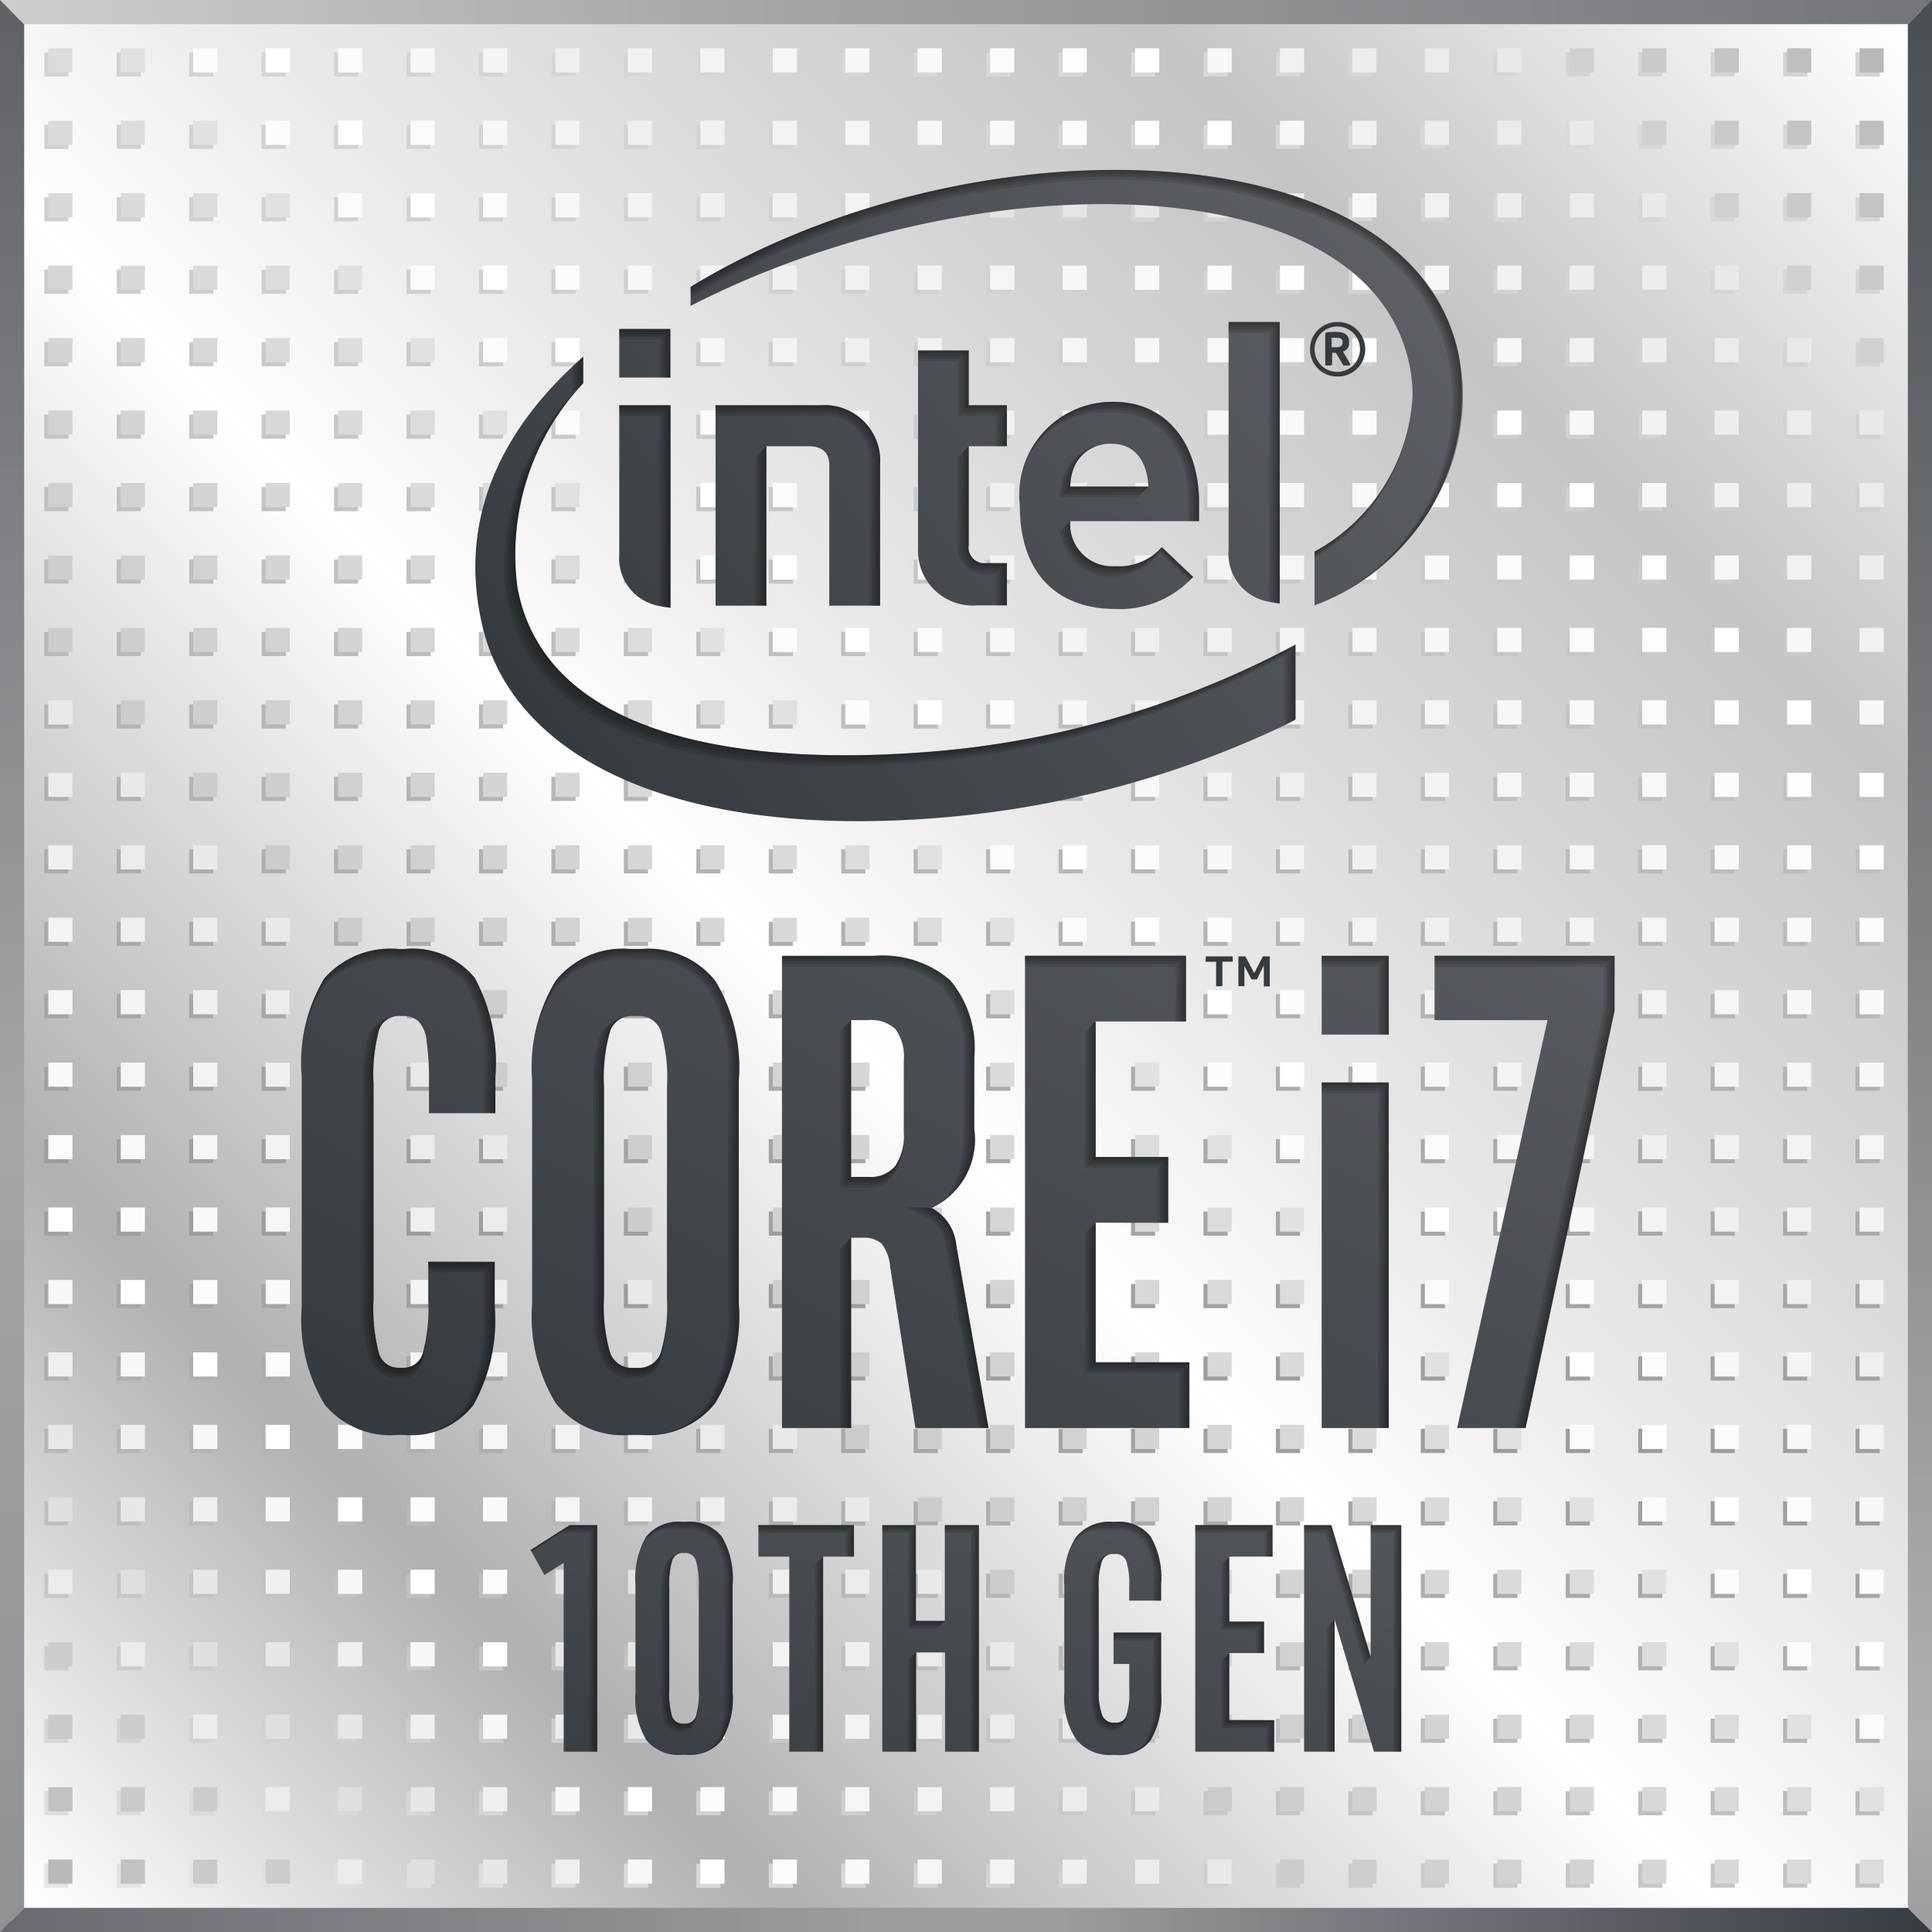 <svg id="组_13" data-name="组 13" xmlns="http://www.w3.org/2000/svg" xmlns:xlink="http://www.w3.org/1999/xlink" width="60" height="60" viewBox="0 0 60 60">
  <rect x="0" y="0" width="60" height="60" fill="#808080" stroke="none"/>
  <defs>
    <linearGradient id="linear-gradient" y1="1" x2="1" gradientUnits="objectBoundingBox">
      <stop offset="0" stop-color="#fff"/>
      <stop offset="0.2" stop-color="#aeb0b2"/>
      <stop offset="0.45" stop-color="#fff"/>
      <stop offset="0.55" stop-color="#ebebec"/>
      <stop offset="0.8" stop-color="#c2c4c5"/>
      <stop offset="1" stop-color="#fff"/>
    </linearGradient>
    <linearGradient id="linear-gradient-2" x1="-0.015" y1="1.015" x2="1.022" y2="-0.022" gradientUnits="objectBoundingBox">
      <stop offset="0" stop-color="#ebebec"/>
      <stop offset="0.2" stop-color="#9a9c9f"/>
      <stop offset="0.45" stop-color="#cccecf"/>
      <stop offset="0.55" stop-color="#d7d8d9"/>
      <stop offset="0.8" stop-color="#aeb0b2"/>
      <stop offset="1" stop-color="#ebebec"/>
    </linearGradient>
    <linearGradient id="linear-gradient-3" x1="0.5" x2="0.5" y2="1" gradientUnits="objectBoundingBox">
      <stop offset="0" stop-color="#5d6165"/>
      <stop offset="0.582" stop-color="#a4a6a9"/>
      <stop offset="0.767" stop-color="#999b9e"/>
      <stop offset="1" stop-color="#909395"/>
    </linearGradient>
    <linearGradient id="linear-gradient-4" y1="0.5" x2="1" y2="0.5" gradientUnits="objectBoundingBox">
      <stop offset="0" stop-color="#676b6f"/>
      <stop offset="0.45" stop-color="#9a9c9f"/>
      <stop offset="0.55" stop-color="#9a9c9f"/>
      <stop offset="1" stop-color="#353a3f"/>
    </linearGradient>
    <linearGradient id="linear-gradient-5" y1="0.5" x2="1" y2="0.5" gradientUnits="objectBoundingBox">
      <stop offset="0" stop-color="#cccecf"/>
      <stop offset="0.39" stop-color="#a4a6a9"/>
      <stop offset="1" stop-color="#727579"/>
    </linearGradient>
    <linearGradient id="linear-gradient-6" x1="0.5" x2="0.5" y2="1" gradientUnits="objectBoundingBox">
      <stop offset="0" stop-color="#494e52"/>
      <stop offset="0.9" stop-color="#aeb0b2"/>
      <stop offset="1" stop-color="#9a9c9f"/>
    </linearGradient>
    <linearGradient id="linear-gradient-7" x1="0.053" y1="1.138" x2="0.986" y2="-0.13" gradientUnits="objectBoundingBox">
      <stop offset="0" stop-color="#353a3f"/>
      <stop offset="1" stop-color="#5d6165"/>
    </linearGradient>
    <linearGradient id="linear-gradient-8" x1="0.018" y1="0.961" x2="0.998" y2="-0.003" xlink:href="#linear-gradient-7"/>
    <linearGradient id="linear-gradient-9" x1="0.025" y1="0.781" x2="0.989" y2="0.249" xlink:href="#linear-gradient-7"/>
  </defs>
  <g id="组_5" data-name="组 5">
    <rect id="矩形_2" data-name="矩形 2" width="59.333" height="59.333" transform="translate(0.333 0.333)" fill="url(#linear-gradient)"/>
    <path id="路径_18" data-name="路径 18" d="M1.375,1.625v.75h.75v-.75Zm2.25,2.25v.75h.75v-.75Zm2.25,2.25v.75h.75v-.75Zm2.25,2.25v.75h.75v-.75Zm2.25,2.25v.75h.75v-.75Zm2.25,2.25v.75h.75v-.75Zm2.25,2.25v.75h.75v-.75Zm2.25,2.25v.75h.75v-.75Zm2.25,2.25v.75h.75v-.75Zm2.25,2.25v.75h.75v-.75Zm2.25,2.25v.75h.75v-.75Zm2.25,2.25v.75h.75v-.75Zm2.25,2.25v.75h.75v-.75Zm2.25,2.25v.75h.75v-.75Zm2.25,2.25v.75h.75v-.75Zm2.25,2.25v.75h.75v-.75Zm2.25,2.25v.75h.75v-.75Zm2.25,2.25v.75h.75v-.75Zm2.25,2.25v.75h.75v-.75Zm2.25,2.25v.75h.75v-.75Zm2.25,2.25v.75h.75v-.75Zm2.25,2.25v.75h.75v-.75Zm2.25,2.25v.75h.75v-.75Zm2.25,2.25v.75h.75v-.75Zm2.25,2.25v.75h.75v-.75Zm2.25,2.25v.75h.75v-.75Zm-56.25-54v.75h.75v-.75Zm2.25,2.25v.75h.75v-.75Zm2.25,2.25v.75h.75v-.75Zm2.25,2.25v.75h.75v-.75Zm2.25,2.25v.75h.75v-.75Zm2.25,2.25v.75h.75v-.75Zm2.25,2.25v.75h.75v-.75Zm2.25,2.25v.75h.75v-.75Zm2.25,2.25v.75h.75v-.75Zm2.25,2.25v.75h.75v-.75Zm2.25,2.25v.75h.75v-.75Zm2.25,2.25v.75h.75v-.75Zm2.25,2.25v.75h.75v-.75Zm2.25,2.25v.75h.75v-.75Zm2.25,2.25v.75h.75v-.75Zm2.25,2.25v.75h.75v-.75Zm2.25,2.25v.75h.75v-.75Zm2.25,2.25v.75h.75v-.75Zm2.25,2.25v.75h.75v-.75Zm2.25,2.25v.75h.75v-.75Zm2.25,2.25v.75h.75v-.75Zm2.25,2.25v.75h.75v-.75Zm2.25,2.25v.75h.75v-.75Zm2.25,2.25v.75h.75v-.75Zm2.25,2.25v.75h.75v-.75Zm-54-51.75v.75h.75v-.75Zm2.25,2.25v.75h.75v-.75Zm2.25,2.25v.75h.75v-.75Zm2.25,2.25v.75h.75v-.75Zm2.25,2.25v.75h.75v-.75Zm2.25,2.25v.75h.75v-.75Zm2.25,2.25v.75h.75v-.75Zm2.25,2.25v.75h.75v-.75Zm2.25,2.25v.75h.75v-.75Zm2.25,2.25v.75h.75v-.75Zm2.25,2.25v.75h.75v-.75Zm2.25,2.25v.75h.75v-.75Zm2.25,2.25v.75h.75v-.75Zm2.25,2.25v.75h.75v-.75Zm2.25,2.25v.75h.75v-.75Zm2.25,2.25v.75h.75v-.75Zm2.25,2.25v.75h.75v-.75Zm2.25,2.25v.75h.75v-.75Zm2.25,2.25v.75h.75v-.75Zm2.25,2.25v.75h.75v-.75Zm2.25,2.25v.75h.75v-.75Zm2.25,2.25v.75h.75v-.75Zm2.25,2.25v.75h.75v-.75Zm2.25,2.25v.75h.75v-.75ZM1.375,8.375v.75h.75v-.75Zm2.25,2.25v.75h.75v-.75Zm2.25,2.25v.75h.75v-.75Zm2.25,2.25v.75h.75v-.75Zm2.25,2.25v.75h.75v-.75Zm2.25,2.25v.75h.75v-.75Zm2.25,2.25v.75h.75v-.75Zm2.25,2.25v.75h.75v-.75Zm2.25,2.25v.75h.75v-.75Zm2.25,2.25v.75h.75v-.75Zm2.25,2.25v.75h.75v-.75Zm2.25,2.25v.75h.75v-.75Zm2.25,2.25v.75h.75v-.75Zm2.25,2.25v.75h.75v-.75Zm2.25,2.25v.75h.75v-.75Zm2.25,2.25v.75h.75v-.75Zm2.25,2.25v.75h.75v-.75Zm2.25,2.25v.75h.75v-.75Zm2.25,2.25v.75h.75v-.75Zm2.25,2.25v.75h.75v-.75Zm2.25,2.25v.75h.75v-.75Zm2.25,2.25v.75h.75v-.75Zm2.25,2.25v.75h.75v-.75Zm-49.5-47.25v.75h.75v-.75Zm2.25,2.25v.75h.75v-.75Zm2.25,2.25v.75h.75v-.75Zm2.25,2.25v.75h.75v-.75Zm2.25,2.25v.75h.75v-.75Zm2.25,2.25v.75h.75v-.75Zm2.25,2.25v.75h.75v-.75Zm2.25,2.25v.75h.75v-.75Zm2.25,2.25v.75h.75v-.75Zm2.25,2.25v.75h.75v-.75Zm2.25,2.25v.75h.75v-.75Zm2.25,2.25v.75h.75v-.75Zm2.25,2.25v.75h.75v-.75Zm2.25,2.25v.75h.75v-.75Zm2.25,2.25v.75h.75v-.75Zm2.25,2.25v.75h.75v-.75Zm2.25,2.25v.75h.75v-.75Zm2.25,2.25v.75h.75v-.75Zm2.25,2.25v.75h.75v-.75Zm2.25,2.25v.75h.75v-.75Zm2.25,2.25v.75h.75v-.75Zm2.25,2.25v.75h.75v-.75Zm-47.25-45v.75h.75v-.75Zm2.25,2.25v.75h.75v-.75Zm2.25,2.25v.75h.75v-.75Zm2.25,2.25v.75h.75v-.75Zm2.25,2.25v.75h.75v-.75Zm2.25,2.25v.75h.75v-.75Zm2.25,2.25v.75h.75v-.75Zm2.25,2.25v.75h.75v-.75Zm2.25,2.25v.75h.75v-.75Zm2.25,2.25v.75h.75v-.75Zm2.25,2.25v.75h.75v-.75Zm2.25,2.25v.75h.75v-.75Zm2.25,2.25v.75h.75v-.75Zm2.25,2.25v.75h.75v-.75Zm2.25,2.25v.75h.75v-.75Zm2.25,2.25v.75h.75v-.75Zm2.25,2.25v.75h.75v-.75Zm2.25,2.25v.75h.75v-.75Zm2.25,2.25v.75h.75v-.75Zm2.25,2.25v.75h.75v-.75Zm2.25,2.25v.75h.75v-.75Zm-45-42.75v.75h.75v-.75Zm2.25,2.25v.75h.75v-.75Zm2.25,2.25v.75h.75v-.75Zm2.25,2.25v.75h.75v-.75Zm2.25,2.25v.75h.75v-.75Zm2.25,2.25v.75h.75v-.75Zm2.25,2.25v.75h.75v-.75Zm2.25,2.25v.75h.75v-.75Zm2.25,2.25v.75h.75v-.75Zm2.25,2.25v.75h.75v-.75Zm2.25,2.25v.75h.75v-.75Zm2.25,2.25v.75h.75v-.75Zm2.25,2.25v.75h.75v-.75Zm2.25,2.25v.75h.75v-.75Zm2.25,2.25v.75h.75v-.75Zm2.25,2.25v.75h.75v-.75Zm2.25,2.25v.75h.75v-.75Zm2.25,2.25v.75h.75v-.75Zm2.25,2.25v.75h.75v-.75Zm2.25,2.25v.75h.75v-.75Zm-42.75-40.5v.75h.75v-.75Zm2.25,2.25v.75h.75v-.75Zm2.25,2.25v.75h.75v-.75Zm2.25,2.25v.75h.75v-.75Zm2.25,2.25v.75h.75v-.75Zm2.25,2.25v.75h.75v-.75Zm2.25,2.25v.75h.75v-.75Zm2.25,2.25v.75h.75v-.75Zm2.25,2.25v.75h.75v-.75Zm2.25,2.25v.75h.75v-.75Zm2.25,2.25v.75h.75v-.75Zm2.25,2.25v.75h.75v-.75Zm2.25,2.25v.75h.75v-.75Zm2.25,2.25v.75h.75v-.75Zm2.25,2.25v.75h.75v-.75Zm2.25,2.25v.75h.75v-.75Zm2.25,2.25v.75h.75v-.75Zm2.25,2.25v.75h.75v-.75Zm2.25,2.25v.75h.75v-.75Zm-40.5-38.25v.75h.75v-.75Zm2.25,2.25v.75h.75v-.75Zm2.25,2.25v.75h.75v-.75Zm2.25,2.25v.75h.75v-.75Zm2.25,2.25v.75h.75v-.75Zm2.25,2.25v.75h.75v-.75Zm2.25,2.25v.75h.75v-.75Zm2.25,2.25v.75h.75v-.75Zm2.25,2.25v.75h.75v-.75Zm2.25,2.25v.75h.75v-.75Zm2.25,2.25v.75h.75v-.75Zm2.25,2.25v.75h.75v-.75Zm2.25,2.25v.75h.75v-.75Zm2.25,2.25v.75h.75v-.75Zm2.25,2.25v.75h.75v-.75Zm2.25,2.25v.75h.75v-.75Zm2.25,2.25v.75h.75v-.75Zm2.25,2.25v.75h.75v-.75Zm-38.25-36v.75h.75v-.75Zm2.25,2.25v.75h.75v-.75Zm2.25,2.25v.75h.75v-.75Zm2.25,2.25v.75h.75v-.75Zm2.25,2.25v.75h.75v-.75Zm2.25,2.25v.75h.75v-.75Zm2.25,2.25v.75h.75v-.75Zm2.25,2.25v.75h.75v-.75Zm2.25,2.25v.75h.75v-.75Zm2.25,2.25v.75h.75v-.75Zm2.25,2.25v.75h.75v-.75Zm2.25,2.25v.75h.75v-.75Zm2.25,2.25v.75h.75v-.75Zm2.25,2.25v.75h.75v-.75Zm2.25,2.25v.75h.75v-.75Zm2.25,2.25v.75h.75v-.75Zm2.25,2.25v.75h.75v-.75Zm-36-33.75v.75h.75v-.75Zm2.25,2.25v.75h.75v-.75Zm2.25,2.25v.75h.75v-.75Zm2.25,2.25v.75h.75v-.75Zm2.25,2.25v.75h.75v-.75Zm2.25,2.25v.75h.75v-.75Zm2.25,2.25v.75h.75v-.75Zm2.25,2.25v.75h.75v-.75Zm2.25,2.25v.75h.75v-.75Zm2.25,2.25v.75h.75v-.75Zm2.25,2.25v.75h.75v-.75Zm2.25,2.25v.75h.75v-.75Zm2.25,2.25v.75h.75v-.75Zm2.25,2.25v.75h.75v-.75Zm2.25,2.25v.75h.75v-.75Zm2.25,2.25v.75h.75v-.75Zm-33.75-31.5v.75h.75v-.75Zm2.25,2.25v.75h.75v-.75Zm2.25,2.25v.75h.75v-.75Zm2.25,2.25v.75h.75v-.75Zm2.25,2.25v.75h.75v-.75Zm2.25,2.25v.75h.75v-.75Zm2.25,2.25v.75h.75v-.75Zm2.25,2.25v.75h.75v-.75Zm2.25,2.25v.75h.75v-.75Zm2.25,2.25v.75h.75v-.75Zm2.25,2.25v.75h.75v-.75Zm2.25,2.25v.75h.75v-.75Zm2.25,2.25v.75h.75v-.75Zm2.25,2.25v.75h.75v-.75Zm2.25,2.25v.75h.75v-.75Zm-31.5-29.25v.75h.75v-.75Zm2.25,2.25v.75h.75v-.75Zm2.25,2.25v.75h.75v-.75Zm2.25,2.25v.75h.75v-.75Zm2.25,2.25v.75h.75v-.75Zm2.25,2.25v.75h.75v-.75Zm2.25,2.25v.75h.75v-.75Zm2.25,2.25v.75h.75v-.75Zm2.25,2.25v.75h.75v-.75Zm2.25,2.25v.75h.75v-.75Zm2.25,2.25v.75h.75v-.75Zm2.25,2.25v.75h.75v-.75Zm2.25,2.25v.75h.75v-.75Zm2.25,2.25v.75h.75v-.75Zm-29.25-27v.75h.75v-.75Zm2.25,2.25v.75h.75v-.75Zm2.25,2.25v.75h.75v-.75Zm2.25,2.25v.75h.75v-.75Zm2.25,2.25v.75h.75v-.75Zm2.25,2.25v.75h.75v-.75Zm2.25,2.25v.75h.75v-.75Zm2.25,2.25v.75h.75v-.75Zm2.25,2.25v.75h.75v-.75Zm2.25,2.25v.75h.75v-.75Zm2.25,2.25v.75h.75v-.75Zm2.25,2.25v.75h.75v-.75Zm2.25,2.25v.75h.75v-.75Zm-27-24.75v.75h.75v-.75Zm2.25,2.25v.75h.75v-.75Zm2.25,2.25v.75h.75v-.75Zm2.25,2.25v.75h.75v-.75Zm2.25,2.25v.75h.75v-.75Zm2.25,2.25v.75h.75v-.75Zm2.25,2.25v.75h.75v-.75Zm2.25,2.25v.75h.75v-.75Zm2.25,2.25v.75h.75v-.75Zm2.25,2.25v.75h.75v-.75Zm2.25,2.25v.75h.75v-.75Zm2.25,2.25v.75h.75v-.75Zm-24.75-22.5v.75h.75v-.75Zm2.25,2.25v.75h.75v-.75Zm2.25,2.25v.75h.75v-.75Zm2.25,2.25v.75h.75v-.75Zm2.25,2.25v.75h.75v-.75Zm2.25,2.25v.75h.75v-.75Zm2.25,2.25v.75h.75v-.75Zm2.25,2.25v.75h.75v-.75Zm2.25,2.25v.75h.75v-.75Zm2.25,2.25v.75h.75v-.75Zm2.25,2.25v.75h.75v-.75Zm-22.5-20.25v.75h.75v-.75Zm2.25,2.25v.75h.75v-.75Zm2.25,2.25v.75h.75v-.75Zm2.25,2.25v.75h.75v-.75Zm2.25,2.25v.75h.75v-.75Zm2.25,2.25v.75h.75v-.75Zm2.25,2.25v.75h.75v-.75Zm2.25,2.25v.75h.75v-.75Zm2.25,2.25v.75h.75v-.75Zm2.25,2.25v.75h.75v-.75Zm-20.25-18v.75h.75v-.75Zm2.25,2.25v.75h.75v-.75Zm2.25,2.25v.75h.75v-.75Zm2.25,2.25v.75h.75v-.75Zm2.25,2.25v.75h.75v-.75Zm2.25,2.25v.75h.75v-.75Zm2.25,2.25v.75h.75v-.75Zm2.25,2.25v.75h.75v-.75Zm2.25,2.25v.75h.75v-.75Zm-18-15.75v.75h.75v-.75Zm2.25,2.25v.75h.75v-.75Zm2.25,2.25v.75h.75v-.75Zm2.25,2.25v.75h.75v-.75Zm2.25,2.25v.75h.75v-.75Zm2.25,2.25v.75h.75v-.75Zm2.25,2.25v.75h.75v-.75Zm2.25,2.25v.75h.75v-.75Zm-15.75-13.5v.75h.75v-.75Zm2.25,2.25v.75h.75v-.75Zm2.25,2.25v.75h.75v-.75Zm2.25,2.25v.75h.75v-.75Zm2.25,2.25v.75h.75v-.75Zm2.25,2.25v.75h.75v-.75Zm2.25,2.25v.75h.75v-.75Zm-13.5-11.25v.75h.75v-.75Zm2.25,2.25v.75h.75v-.75Zm2.25,2.25v.75h.75v-.75Zm2.25,2.25v.75h.75v-.75Zm2.25,2.25v.75h.75v-.75Zm2.25,2.25v.75h.75v-.75Zm-11.25-9v.75h.75v-.75Zm2.25,2.25v.75h.75v-.75Zm2.25,2.25v.75h.75v-.75Zm2.25,2.25v.75h.75v-.75Zm2.25,2.25v.75h.75v-.75Zm-9-6.75v.75h.75v-.75Zm2.25,2.25v.75h.75v-.75Zm2.25,2.25v.75h.75v-.75Zm2.25,2.25v.75h.75v-.75Zm-6.75-4.5v.75h.75v-.75Zm2.25,2.25v.75h.75v-.75Zm2.25,2.25v.75h.75v-.75Zm-4.5-2.25v.75h.75v-.75Zm2.25,2.25v.75h.75v-.75Zm-2.25,0v.75h.75v-.75Zm2.25-56.25v.75h.75v-.75Zm2.25,2.25v.75h.75v-.75Zm2.25,2.25v.75h.75v-.75Zm2.25,2.25v.75h.75v-.75Zm2.25,2.25v.75h.75v-.75Zm2.25,2.25v.75h.75v-.75Zm2.25,2.25v.75h.75v-.75Zm2.25,2.25v.75h.75v-.75Zm2.25,2.25v.75h.75v-.75Zm2.25,2.25v.75h.75v-.75Zm2.25,2.25v.75h.75v-.75Zm2.25,2.25v.75h.75v-.75Zm2.25,2.25v.75h.75v-.75Zm2.25,2.25v.75h.75v-.75Zm2.25,2.25v.75h.75v-.75Zm2.25,2.25v.75h.75v-.75Zm2.25,2.25v.75h.75v-.75Zm2.25,2.25v.75h.75v-.75Zm2.25,2.25v.75h.75v-.75Zm2.25,2.25v.75h.75v-.75Zm2.25,2.25v.75h.75v-.75Zm2.25,2.25v.75h.75v-.75Zm2.25,2.25v.75h.75v-.75Zm2.25,2.25v.75h.75v-.75Zm2.25,2.25v.75h.75v-.75Zm-51.75-54v.75h.75v-.75Zm2.25,2.25v.75h.75v-.75Zm2.25,2.25v.75h.75v-.75Zm2.25,2.25v.75h.75v-.75Zm2.25,2.25v.75h.75v-.75Zm2.25,2.25v.75h.75v-.75Zm2.25,2.25v.75h.75v-.75Zm2.25,2.25v.75h.75v-.75Zm2.25,2.25v.75h.75v-.75Zm2.25,2.25v.75h.75v-.75Zm2.25,2.25v.75h.75v-.75Zm2.25,2.25v.75h.75v-.75Zm2.25,2.25v.75h.75v-.75Zm2.25,2.25v.75h.75v-.75Zm2.25,2.25v.75h.75v-.75Zm2.25,2.25v.75h.75v-.75Zm2.25,2.25v.75h.75v-.75Zm2.25,2.25v.75h.75v-.75Zm2.25,2.25v.75h.75v-.75Zm2.25,2.25v.75h.75v-.75Zm2.25,2.25v.75h.75v-.75Zm2.25,2.25v.75h.75v-.75Zm2.25,2.25v.75h.75v-.75Zm2.25,2.25v.75h.75v-.75ZM8.125,1.625v.75h.75v-.75Zm2.25,2.25v.75h.75v-.75Zm2.25,2.25v.75h.75v-.75Zm2.25,2.25v.75h.75v-.75Zm2.25,2.25v.75h.75v-.75Zm2.25,2.25v.75h.75v-.75Zm2.25,2.25v.75h.75v-.75Zm2.25,2.25v.75h.75v-.75Zm2.25,2.25v.75h.75v-.75Zm2.25,2.25v.75h.75v-.75Zm2.25,2.25v.75h.75v-.75Zm2.25,2.25v.75h.75v-.75Zm2.25,2.25v.75h.75v-.75Zm2.25,2.25v.75h.75v-.75Zm2.25,2.25v.75h.75v-.75Zm2.25,2.25v.75h.75v-.75Zm2.25,2.25v.75h.75v-.75Zm2.25,2.25v.75h.75v-.75Zm2.25,2.25v.75h.75v-.75Zm2.25,2.25v.75h.75v-.75Zm2.25,2.25v.75h.75v-.75Zm2.25,2.25v.75h.75v-.75Zm2.25,2.25v.75h.75v-.75Zm-47.25-49.5v.75h.75v-.75Zm2.25,2.25v.75h.75v-.75Zm2.25,2.25v.75h.75v-.75Zm2.25,2.25v.75h.75v-.75Zm2.25,2.25v.75h.75v-.75Zm2.25,2.25v.75h.75v-.75Zm2.25,2.25v.75h.75v-.75Zm2.25,2.25v.75h.75v-.75Zm2.25,2.25v.75h.75v-.75Zm2.25,2.25v.75h.75v-.75Zm2.25,2.25v.75h.75v-.75Zm2.25,2.25v.75h.75v-.75Zm2.25,2.25v.75h.75v-.75Zm2.25,2.25v.75h.75v-.75Zm2.25,2.25v.75h.75v-.75Zm2.25,2.25v.75h.75v-.75Zm2.25,2.25v.75h.75v-.75Zm2.25,2.25v.75h.75v-.75Zm2.25,2.25v.75h.75v-.75Zm2.25,2.25v.75h.75v-.75Zm2.25,2.25v.75h.75v-.75Zm2.25,2.25v.75h.75v-.75Zm-45-47.25v.75h.75v-.75Zm2.25,2.25v.75h.75v-.75Zm2.25,2.25v.75h.75v-.75Zm2.25,2.25v.75h.75v-.75Zm2.25,2.25v.75h.75v-.75Zm2.25,2.25v.75h.75v-.75Zm2.25,2.25v.75h.75v-.75Zm2.25,2.25v.75h.75v-.75Zm2.25,2.25v.75h.75v-.75Zm2.25,2.25v.75h.75v-.75Zm2.25,2.25v.75h.75v-.75Zm2.25,2.25v.75h.75v-.75Zm2.25,2.25v.75h.75v-.75Zm2.25,2.25v.75h.75v-.75Zm2.25,2.25v.75h.75v-.75Zm2.25,2.25v.75h.75v-.75Zm2.25,2.25v.75h.75v-.75Zm2.25,2.25v.75h.75v-.75Zm2.25,2.25v.75h.75v-.75Zm2.25,2.25v.75h.75v-.75Zm2.25,2.25v.75h.75v-.75Zm-42.75-45v.75h.75v-.75Zm2.25,2.25v.75h.75v-.75Zm2.25,2.25v.75h.75v-.75Zm2.25,2.25v.75h.75v-.75Zm2.25,2.25v.75h.75v-.75Zm2.25,2.25v.75h.75v-.75Zm2.25,2.25v.75h.75v-.75Zm2.25,2.25v.75h.75v-.75Zm2.25,2.25v.75h.75v-.75Zm2.25,2.25v.75h.75v-.75Zm2.25,2.25v.75h.75v-.75Zm2.25,2.25v.75h.75v-.75Zm2.25,2.25v.75h.75v-.75Zm2.25,2.25v.75h.75v-.75Zm2.25,2.25v.75h.75v-.75Zm2.25,2.25v.75h.75v-.75Zm2.25,2.25v.75h.75v-.75Zm2.25,2.25v.75h.75v-.75Zm2.25,2.25v.75h.75v-.75Zm2.25,2.25v.75h.75v-.75Zm-40.5-42.75v.75h.75v-.75Zm2.25,2.25v.75h.75v-.75Zm2.25,2.25v.75h.75v-.75Zm2.25,2.25v.75h.75v-.75Zm2.25,2.25v.75h.75v-.75Zm2.25,2.25v.75h.75v-.75Zm2.25,2.25v.75h.75v-.75Zm2.25,2.25v.75h.75v-.75Zm2.25,2.25v.75h.75v-.75Zm2.25,2.25v.75h.75v-.75Zm2.25,2.25v.75h.75v-.75Zm2.25,2.25v.75h.75v-.75Zm2.25,2.25v.75h.75v-.75Zm2.25,2.25v.75h.75v-.75Zm2.25,2.25v.75h.75v-.75Zm2.25,2.25v.75h.75v-.75Zm2.25,2.25v.75h.75v-.75Zm2.25,2.25v.75h.75v-.75Zm2.25,2.25v.75h.75v-.75Zm-38.25-40.5v.75h.75v-.75Zm2.25,2.25v.75h.75v-.75Zm2.25,2.25v.75h.75v-.75Zm2.25,2.25v.75h.75v-.75Zm2.25,2.25v.75h.75v-.75Zm2.25,2.25v.75h.75v-.75Zm2.25,2.25v.75h.75v-.75Zm2.25,2.25v.75h.75v-.75Zm2.25,2.25v.75h.75v-.75Zm2.25,2.25v.75h.75v-.75Zm2.25,2.25v.75h.75v-.75Zm2.25,2.25v.75h.75v-.75Zm2.25,2.25v.75h.75v-.75Zm2.25,2.25v.75h.75v-.75Zm2.25,2.25v.75h.75v-.75Zm2.25,2.25v.75h.75v-.75Zm2.25,2.25v.75h.75v-.75Zm2.25,2.25v.75h.75v-.75Zm-36-38.25v.75h.75v-.75Zm2.25,2.25v.75h.75v-.75Zm2.25,2.25v.75h.75v-.75Zm2.25,2.25v.75h.75v-.75Zm2.25,2.25v.75h.75v-.75Zm2.25,2.25v.75h.75v-.75Zm2.25,2.25v.75h.75v-.75Zm2.25,2.25v.75h.75v-.75Zm2.25,2.25v.75h.75v-.75Zm2.25,2.25v.75h.75v-.75Zm2.25,2.25v.75h.75v-.75Zm2.25,2.25v.75h.75v-.75Zm2.25,2.25v.75h.75v-.75Zm2.25,2.25v.75h.75v-.75Zm2.25,2.25v.75h.75v-.75Zm2.25,2.25v.75h.75v-.75Zm2.25,2.25v.75h.75v-.75Zm-33.75-36v.75h.75v-.75Zm2.25,2.25v.75h.75v-.75Zm2.25,2.25v.75h.75v-.75Zm2.25,2.25v.75h.75v-.75Zm2.25,2.25v.75h.75v-.75Zm2.25,2.25v.75h.75v-.75Zm2.25,2.25v.75h.75v-.75Zm2.25,2.25v.75h.75v-.75Zm2.25,2.25v.75h.75v-.75Zm2.25,2.25v.75h.75v-.75Zm2.25,2.25v.75h.75v-.75Zm2.25,2.25v.75h.75v-.75Zm2.25,2.25v.75h.75v-.75Zm2.25,2.25v.75h.75v-.75Zm2.25,2.25v.75h.75v-.75Zm2.25,2.25v.75h.75v-.75Zm-31.5-33.75v.75h.75v-.75Zm2.25,2.25v.75h.75v-.75Zm2.25,2.25v.75h.75v-.75Zm2.25,2.25v.75h.75v-.75Zm2.25,2.25v.75h.75v-.75Zm2.25,2.25v.75h.75v-.75Zm2.25,2.25v.75h.75v-.75Zm2.25,2.25v.75h.75v-.75Zm2.25,2.25v.75h.75v-.75Zm2.25,2.25v.75h.75v-.75Zm2.25,2.25v.75h.75v-.75Zm2.25,2.25v.75h.75v-.75Zm2.25,2.25v.75h.75v-.75Zm2.25,2.25v.75h.75v-.75Zm2.25,2.25v.75h.75v-.75Zm-29.25-31.5v.75h.75v-.75Zm2.25,2.25v.75h.75v-.75Zm2.25,2.25v.75h.75v-.75Zm2.25,2.25v.75h.75v-.75Zm2.25,2.25v.75h.75v-.75Zm2.25,2.25v.75h.75v-.75Zm2.25,2.25v.75h.75v-.75Zm2.25,2.25v.75h.75v-.75Zm2.25,2.25v.75h.75v-.75Zm2.25,2.25v.75h.75v-.75Zm2.25,2.25v.75h.75v-.75Zm2.25,2.25v.75h.75v-.75Zm2.25,2.25v.75h.75v-.75Zm2.25,2.25v.75h.75v-.75Zm-27-29.25v.75h.75v-.75Zm2.25,2.25v.75h.75v-.75Zm2.25,2.25v.75h.75v-.75Zm2.25,2.25v.75h.75v-.75Zm2.25,2.25v.75h.75v-.75Zm2.25,2.25v.75h.75v-.75Zm2.25,2.25v.75h.75v-.75Zm2.25,2.25v.75h.75v-.75Zm2.25,2.25v.75h.75v-.75Zm2.25,2.25v.75h.75v-.75Zm2.25,2.25v.75h.75v-.75Zm2.25,2.25v.75h.75v-.75Zm2.25,2.25v.75h.75v-.75Zm-24.75-27v.75h.75v-.75Zm2.25,2.25v.75h.75v-.75Zm2.25,2.25v.75h.75v-.75Zm2.25,2.25v.75h.75v-.75Zm2.25,2.25v.75h.75v-.75Zm2.25,2.25v.75h.75v-.75Zm2.25,2.25v.75h.75v-.75Zm2.25,2.25v.75h.75v-.75Zm2.25,2.25v.75h.75v-.75Zm2.25,2.25v.75h.75v-.75Zm2.25,2.25v.75h.75v-.75Zm2.25,2.25v.75h.75v-.75Zm-22.5-24.75v.75h.75v-.75Zm2.25,2.25v.75h.75v-.75Zm2.25,2.25v.75h.75v-.75Zm2.25,2.25v.75h.75v-.75Zm2.25,2.25v.75h.75v-.75Zm2.25,2.25v.75h.75v-.75Zm2.25,2.25v.75h.75v-.75Zm2.25,2.25v.75h.75v-.75Zm2.25,2.25v.75h.75v-.75Zm2.25,2.25v.75h.75v-.75Zm2.25,2.25v.75h.75v-.75Zm-20.25-22.5v.75h.75v-.75Zm2.25,2.25v.75h.75v-.75Zm2.25,2.25v.75h.75v-.75Zm2.25,2.25v.75h.75v-.75Zm2.25,2.25v.75h.75v-.75Zm2.25,2.25v.75h.75v-.75Zm2.25,2.25v.75h.75v-.75Zm2.25,2.25v.75h.75v-.75Zm2.25,2.25v.75h.75v-.75Zm2.25,2.25v.75h.75v-.75Zm-18-20.25v.75h.75v-.75Zm2.25,2.25v.75h.75v-.75Zm2.25,2.25v.75h.75v-.75Zm2.25,2.25v.75h.75v-.75Zm2.25,2.25v.75h.75v-.75Zm2.25,2.25v.75h.75v-.75Zm2.25,2.25v.75h.75v-.75Zm2.25,2.25v.75h.75v-.75Zm2.25,2.25v.75h.75v-.75Zm-15.75-18v.75h.75v-.75Zm2.25,2.25v.75h.75v-.75Zm2.25,2.25v.75h.75v-.75Zm2.25,2.25v.75h.75v-.75Zm2.25,2.25v.75h.75v-.75Zm2.25,2.25v.75h.75v-.75Zm2.25,2.25v.75h.75v-.75Zm2.25,2.25v.75h.75v-.75Zm-13.5-15.75v.75h.75v-.75Zm2.25,2.25v.75h.75v-.75Zm2.25,2.25v.75h.75v-.75Zm2.25,2.25v.75h.75v-.75Zm2.25,2.25v.75h.75v-.75Zm2.25,2.25v.75h.75v-.75Zm2.25,2.25v.75h.75v-.75Zm-11.25-13.5v.75h.75v-.75Zm2.25,2.25v.75h.75v-.75Zm2.25,2.25v.75h.75v-.75Zm2.25,2.25v.75h.75v-.75Zm2.25,2.25v.75h.75v-.75Zm2.25,2.25v.75h.75v-.75Zm-9-11.25v.75h.75v-.75Zm2.25,2.25v.75h.75v-.75Zm2.25,2.25v.75h.75v-.75Zm2.25,2.25v.75h.75v-.75Zm2.25,2.25v.75h.75v-.75Zm-6.75-9v.75h.75v-.75Zm2.25,2.25v.75h.75v-.75Zm2.25,2.25v.75h.75v-.75Zm2.25,2.25v.75h.75v-.75Zm-4.5-6.75v.75h.75v-.75Zm2.25,2.25v.75h.75v-.75Zm2.25,2.25v.75h.75v-.75Zm-2.25-4.5v.75h.75v-.75Zm2.25,2.25v.75h.75v-.75Zm0-2.25v.75h.75v-.75Z" fill-rule="evenodd" fill="url(#linear-gradient-2)"/>
    <g id="组_3" data-name="组 3">
      <path id="路径_19" data-name="路径 19" d="M1.5,1.5v.75h.75V1.5ZM3.75,3.75V4.5H4.5V3.75ZM6,6v.75h.75V6ZM8.25,8.25V9H9V8.25ZM10.5,10.5v.75h.75V10.5Zm2.25,2.25v.75h.75v-.75ZM15,15v.75h.75V15Zm2.25,2.25V18H18v-.75ZM19.5,19.5v.75h.75V19.5Zm2.25,2.25v.75h.75v-.75ZM24,24v.75h.75V24Zm2.25,2.25V27H27v-.75ZM28.5,28.5v.75h.75V28.5Zm2.25,2.25v.75h.75v-.75ZM33,33v.75h.75V33Zm2.25,2.25V36H36v-.75ZM37.5,37.5v.75h.75V37.5Zm2.25,2.25v.75h.75v-.75ZM42,42v.75h.75V42Zm2.25,2.25V45H45v-.75ZM46.5,46.5v.75h.75V46.5Zm2.25,2.25v.75h.75v-.75ZM51,51v.75h.75V51Zm2.25,2.25V54H54v-.75ZM55.5,55.5v.75h.75V55.5Zm2.25,2.25v.75h.75v-.75Z" fill="#dbdcdc" fill-rule="evenodd"/>
      <path id="路径_20" data-name="路径 20" d="M1.5,3.75V4.5h.75V3.75ZM3.75,6v.75H4.5V6ZM6,8.25V9h.75V8.25ZM8.25,10.5v.75H9V10.5Zm2.25,2.25v.75h.75v-.75ZM12.75,15v.75h.75V15ZM15,17.25V18h.75v-.75Zm2.25,2.25v.75H18V19.5Zm2.25,2.25v.75h.75v-.75ZM21.75,24v.75h.75V24ZM24,26.25V27h.75v-.75Zm2.25,2.25v.75H27V28.5Zm2.25,2.25v.75h.75v-.75ZM30.75,33v.75h.75V33ZM33,35.25V36h.75v-.75Zm2.25,2.25v.75H36V37.5Zm2.25,2.25v.75h.75v-.75ZM39.75,42v.75h.75V42ZM42,44.25V45h.75v-.75Zm2.25,2.25v.75H45V46.5Zm2.25,2.25v.75h.75v-.75ZM48.75,51v.75h.75V51ZM51,53.25V54h.75v-.75Zm2.25,2.25v.75H54V55.5Zm2.25,2.25v.75h.75v-.75Z" fill="#d9dadb" fill-rule="evenodd"/>
      <path id="路径_21" data-name="路径 21" d="M1.5,6v.75h.75V6ZM3.75,8.25V9H4.5V8.25ZM6,10.5v.75h.75V10.5Zm2.25,2.25v.75H9v-.75ZM10.5,15v.75h.75V15Zm2.25,2.25V18h.75v-.75ZM15,19.5v.75h.75V19.5Zm2.25,2.25v.75H18v-.75ZM19.5,24v.75h.75V24Zm2.25,2.25V27h.75v-.75ZM24,28.5v.75h.75V28.5Zm2.25,2.25v.75H27v-.75ZM28.5,33v.75h.75V33Zm2.25,2.25V36h.75v-.75ZM33,37.5v.75h.75V37.5Zm2.25,2.25v.75H36v-.75ZM37.5,42v.75h.75V42Zm2.25,2.25V45h.75v-.75ZM42,46.5v.75h.75V46.5Zm2.25,2.25v.75H45v-.75ZM46.5,51v.75h.75V51Zm2.25,2.25V54h.75v-.75ZM51,55.5v.75h.75V55.5Zm2.25,2.25v.75H54v-.75Z" fill="#d7d8d9" fill-rule="evenodd"/>
      <path id="路径_22" data-name="路径 22" d="M1.5,8.25V9h.75V8.25ZM3.75,10.5v.75H4.5V10.5ZM6,12.75v.75h.75v-.75ZM8.25,15v.75H9V15Zm2.25,2.25V18h.75v-.75Zm2.25,2.25v.75h.75V19.5ZM15,21.75v.75h.75v-.75ZM17.25,24v.75H18V24Zm2.25,2.25V27h.75v-.75Zm2.25,2.25v.75h.75V28.5ZM24,30.75v.75h.75v-.75ZM26.25,33v.75H27V33Zm2.25,2.25V36h.75v-.75Zm2.25,2.25v.75h.75V37.5ZM33,39.75v.75h.75v-.75ZM35.25,42v.75H36V42Zm2.25,2.25V45h.75v-.75Zm2.25,2.25v.75h.75V46.5ZM42,48.75v.75h.75v-.75ZM44.25,51v.75H45V51Zm2.25,2.25V54h.75v-.75Zm2.25,2.25v.75h.75V55.5ZM51,57.75v.75h.75v-.75Z" fill="#d5d6d7" fill-rule="evenodd"/>
      <path id="路径_23" data-name="路径 23" d="M1.5,10.5v.75h.75V10.5Zm2.25,2.25v.75H4.5v-.75ZM6,15v.75h.75V15Zm2.25,2.25V18H9v-.75ZM10.5,19.5v.75h.75V19.5Zm2.25,2.25v.75h.75v-.75ZM15,24v.75h.75V24Zm2.25,2.25V27H18v-.75ZM19.5,28.5v.75h.75V28.5Zm2.25,2.25v.75h.75v-.75ZM24,33v.75h.75V33Zm2.25,2.25V36H27v-.75ZM28.5,37.5v.75h.75V37.5Zm2.25,2.25v.75h.75v-.75ZM33,42v.75h.75V42Zm2.25,2.25V45H36v-.75ZM37.5,46.5v.75h.75V46.5Zm2.25,2.25v.75h.75v-.75ZM42,51v.75h.75V51Zm2.25,2.25V54H45v-.75ZM46.5,55.5v.75h.75V55.5Zm2.25,2.25v.75h.75v-.75Z" fill="#d3d4d5" fill-rule="evenodd"/>
      <path id="路径_24" data-name="路径 24" d="M1.5,12.75v.75h.75v-.75ZM3.75,15v.75H4.5V15ZM6,17.25V18h.75v-.75ZM8.25,19.5v.75H9V19.5Zm2.25,2.25v.75h.75v-.75ZM12.75,24v.75h.75V24ZM15,26.25V27h.75v-.75Zm2.25,2.25v.75H18V28.5Zm2.25,2.25v.75h.75v-.75ZM21.75,33v.75h.75V33ZM24,35.25V36h.75v-.75Zm2.25,2.25v.75H27V37.5Zm2.25,2.25v.75h.75v-.75ZM30.75,42v.75h.75V42ZM33,44.25V45h.75v-.75Zm2.25,2.25v.75H36V46.5Zm2.25,2.25v.75h.75v-.75ZM39.75,51v.75h.75V51ZM42,53.25V54h.75v-.75Zm2.25,2.25v.75H45V55.5Zm2.25,2.25v.75h.75v-.75Z" fill="#d1d2d3" fill-rule="evenodd"/>
      <path id="路径_25" data-name="路径 25" d="M1.5,15v.75h.75V15Zm2.25,2.25V18H4.5v-.75ZM6,19.5v.75h.75V19.5Zm2.25,2.25v.75H9v-.75ZM10.5,24v.75h.75V24Zm2.25,2.25V27h.75v-.75ZM15,28.5v.75h.75V28.5Zm2.25,2.25v.75H18v-.75ZM19.5,33v.75h.75V33Zm2.25,2.25V36h.75v-.75ZM24,37.5v.75h.75V37.5Zm2.25,2.25v.75H27v-.75ZM28.5,42v.75h.75V42Zm2.25,2.25V45h.75v-.75ZM33,46.5v.75h.75V46.5Zm2.25,2.25v.75H36v-.75ZM37.5,51v.75h.75V51Zm2.25,2.25V54h.75v-.75ZM42,55.5v.75h.75V55.5Zm2.25,2.25v.75H45v-.75Z" fill="#cfd0d1" fill-rule="evenodd"/>
      <path id="路径_26" data-name="路径 26" d="M1.5,17.25V18h.75v-.75ZM3.75,19.5v.75H4.5V19.5ZM6,21.75v.75h.75v-.75ZM8.25,24v.75H9V24Zm2.25,2.25V27h.75v-.75Zm2.25,2.25v.75h.75V28.5ZM15,30.75v.75h.75v-.75ZM17.25,33v.75H18V33Zm2.25,2.25V36h.75v-.75Zm2.25,2.25v.75h.75V37.5ZM24,39.75v.75h.75v-.75ZM26.25,42v.75H27V42Zm2.25,2.25V45h.75v-.75Zm2.25,2.25v.75h.75V46.5ZM33,48.75v.75h.75v-.75ZM35.25,51v.75H36V51Zm2.25,2.25V54h.75v-.75Zm2.25,2.25v.75h.75V55.5ZM42,57.75v.75h.75v-.75Z" fill="#cccecf" fill-rule="evenodd"/>
      <path id="路径_27" data-name="路径 27" d="M1.5,19.5v.75h.75V19.5Zm2.25,2.25v.75H4.5v-.75ZM6,24v.75h.75V24Zm2.25,2.25V27H9v-.75ZM10.5,28.5v.75h.75V28.5Zm2.25,2.25v.75h.75v-.75ZM15,33v.75h.75V33Zm2.25,2.25V36H18v-.75ZM19.5,37.5v.75h.75V37.5Zm2.25,2.25v.75h.75v-.75ZM24,42v.75h.75V42Zm2.25,2.25V45H27v-.75ZM28.5,46.5v.75h.75V46.5Zm2.25,2.25v.75h.75v-.75ZM33,51v.75h.75V51Zm2.25,2.25V54H36v-.75ZM37.5,55.5v.75h.75V55.5Zm2.25,2.25v.75h.75v-.75Z" fill="#cacccd" fill-rule="evenodd"/>
      <path id="路径_28" data-name="路径 28" d="M1.5,21.75v.75h.75v-.75ZM3.75,24v.75H4.5V24ZM6,26.25V27h.75v-.75ZM8.25,28.5v.75H9V28.5Zm2.25,2.25v.75h.75v-.75ZM12.75,33v.75h.75V33ZM15,35.25V36h.75v-.75Zm2.25,2.25v.75H18V37.5Zm2.25,2.25v.75h.75v-.75ZM21.75,42v.75h.75V42ZM24,44.25V45h.75v-.75Zm2.25,2.25v.75H27V46.5Zm2.25,2.25v.75h.75v-.75ZM30.75,51v.75h.75V51ZM33,53.25V54h.75v-.75Zm2.25,2.25v.75H36V55.5Zm2.25,2.25v.75h.75v-.75Z" fill="#e9e9ea" fill-rule="evenodd"/>
      <path id="路径_29" data-name="路径 29" d="M1.5,24v.75h.75V24Zm2.25,2.25V27H4.5v-.75ZM6,28.5v.75h.75V28.5Zm2.25,2.25v.75H9v-.75ZM10.5,33v.75h.75V33Zm2.25,2.25V36h.75v-.75ZM15,37.5v.75h.75V37.5Zm2.25,2.25v.75H18v-.75ZM19.5,42v.75h.75V42Zm2.25,2.25V45h.75v-.75ZM24,46.5v.75h.75V46.5Zm2.25,2.25v.75H27v-.75ZM28.5,51v.75h.75V51Zm2.25,2.25V54h.75v-.75ZM33,55.5v.75h.75V55.5Zm2.25,2.25v.75H36v-.75Z" fill="#ebebec" fill-rule="evenodd"/>
      <path id="路径_30" data-name="路径 30" d="M1.5,26.25V27h.75v-.75ZM3.75,28.5v.75H4.5V28.5ZM6,30.75v.75h.75v-.75ZM8.25,33v.75H9V33Zm2.25,2.25V36h.75v-.75Zm2.25,2.25v.75h.75V37.5ZM15,39.75v.75h.75v-.75ZM17.25,42v.75H18V42Zm2.25,2.25V45h.75v-.75Zm2.25,2.25v.75h.75V46.5ZM24,48.75v.75h.75v-.75ZM26.25,51v.75H27V51Zm2.25,2.25V54h.75v-.75Zm2.25,2.25v.75h.75V55.5ZM33,57.75v.75h.75v-.75Z" fill="#efeff0" fill-rule="evenodd"/>
      <path id="路径_31" data-name="路径 31" d="M1.5,28.5v.75h.75V28.5Zm2.25,2.25v.75H4.5v-.75ZM6,33v.75h.75V33Zm2.25,2.25V36H9v-.75ZM10.5,37.5v.75h.75V37.5Zm2.25,2.25v.75h.75v-.75ZM15,42v.75h.75V42Zm2.25,2.25V45H18v-.75ZM19.5,46.5v.75h.75V46.5Zm2.25,2.25v.75h.75v-.75ZM24,51v.75h.75V51Zm2.25,2.25V54H27v-.75ZM28.5,55.5v.75h.75V55.5Zm2.25,2.25v.75h.75v-.75Z" fill="#f3f3f3" fill-rule="evenodd"/>
      <path id="路径_32" data-name="路径 32" d="M1.5,30.75v.75h.75v-.75ZM3.75,33v.75H4.5V33ZM6,35.25V36h.75v-.75ZM8.25,37.5v.75H9V37.5Zm2.25,2.25v.75h.75v-.75ZM12.75,42v.75h.75V42ZM15,44.25V45h.75v-.75Zm2.25,2.25v.75H18V46.5Zm4.5,4.5v.75h.75V51ZM24,53.25V54h.75v-.75Zm2.25,2.25v.75H27V55.5Zm2.25,2.25v.75h.75v-.75Z" fill="#f5f5f5" fill-rule="evenodd"/>
      <path id="路径_33" data-name="路径 33" d="M1.5,33v.75h.75V33Zm2.25,2.25V36H4.5v-.75ZM6,37.5v.75h.75V37.5Zm2.25,2.25v.75H9v-.75ZM10.5,42v.75h.75V42Zm2.25,2.25V45h.75v-.75ZM15,46.5v.75h.75V46.5Zm6.75,6.75V54h.75v-.75ZM24,55.5v.75h.75V55.5Zm2.25,2.25v.75H27v-.75Z" fill="#f9f9f9" fill-rule="evenodd"/>
      <path id="路径_34" data-name="路径 34" d="M1.5,35.25V36h.75v-.75ZM3.75,37.5v.75H4.5V37.5ZM6,39.75v.75h.75v-.75ZM8.25,42v.75H9V42Zm2.25,2.25V45h.75v-.75Zm2.25,2.25v.75h.75V46.5ZM15,48.75v.75h.75v-.75Zm6.75,6.75v.75h.75V55.5ZM24,57.75v.75h.75v-.75Z" fill="#fbfbfb" fill-rule="evenodd"/>
      <path id="路径_35" data-name="路径 35" d="M1.5,37.5v.75h.75V37.5Zm2.25,2.25v.75H4.5v-.75ZM6,42v.75h.75V42Zm2.25,2.25V45H9v-.75ZM10.5,46.5v.75h.75V46.5Zm2.25,2.25v.75h.75v-.75ZM15,51v.75h.75V51Zm4.5,4.5v.75h.75V55.5Zm2.25,2.25v.75h.75v-.75Z" fill="#fff" fill-rule="evenodd"/>
      <path id="路径_36" data-name="路径 36" d="M1.5,39.75v.75h.75v-.75ZM3.75,42v.75H4.5V42ZM6,44.25V45h.75v-.75ZM8.25,46.5v.75H9V46.5Zm2.25,2.25v.75h.75v-.75ZM12.75,51v.75h.75V51ZM15,53.25V54h.75v-.75Zm2.25,2.25v.75H18V55.5Zm2.25,2.25v.75h.75v-.75Z" fill="#f7f7f7" fill-rule="evenodd"/>
      <path id="路径_37" data-name="路径 37" d="M1.5,42v.75h.75V42Zm2.25,2.25V45H4.5v-.75ZM6,46.5v.75h.75V46.5Zm2.25,2.25v.75H9v-.75ZM10.5,51v.75h.75V51Zm2.25,2.25V54h.75v-.75ZM15,55.5v.75h.75V55.5Zm2.25,2.25v.75H18v-.75Z" fill="#efeff0" fill-rule="evenodd"/>
      <path id="路径_38" data-name="路径 38" d="M1.5,44.25V45h.75v-.75ZM3.75,46.5v.75H4.5V46.5ZM6,48.75v.75h.75v-.75ZM8.25,51v.75H9V51Zm2.25,2.25V54h.75v-.75Zm2.25,2.25v.75h.75V55.5ZM15,57.75v.75h.75v-.75Z" fill="#e7e7e8" fill-rule="evenodd"/>
      <path id="路径_39" data-name="路径 39" d="M1.5,46.5v.75h.75V46.5Zm2.25,2.25v.75H4.5v-.75ZM6,51v.75h.75V51Zm2.25,2.25V54H9v-.75ZM10.5,55.5v.75h.75V55.5Zm2.25,2.25v.75h.75v-.75Z" fill="#dfdfe0" fill-rule="evenodd"/>
      <path id="路径_40" data-name="路径 40" d="M1.5,48.75v.75h.75v-.75ZM3.75,51v.75H4.5V51ZM6,53.25V54h.75v-.75ZM8.25,55.5v.75H9V55.5Zm2.25,2.25v.75h.75v-.75Z" fill="#ebebec" fill-rule="evenodd"/>
      <path id="路径_41" data-name="路径 41" d="M1.5,51v.75h.75V51Zm2.25,2.25V54H4.5v-.75ZM6,55.5v.75h.75V55.5Zm2.25,2.25v.75H9v-.75Z" fill="#cacccd" fill-rule="evenodd"/>
      <path id="路径_42" data-name="路径 42" d="M1.5,53.25V54h.75v-.75ZM3.75,55.5v.75H4.5V55.5ZM6,57.75v.75h.75v-.75Z" fill="#c8cacb" fill-rule="evenodd"/>
      <path id="路径_43" data-name="路径 43" d="M1.5,55.5v.75h.75V55.5Zm2.25,2.25v.75H4.5v-.75Z" fill="#c0c2c3" fill-rule="evenodd"/>
      <path id="路径_44" data-name="路径 44" d="M1.5,57.75v.75h.75v-.75Z" fill="#b8babc" fill-rule="evenodd"/>
      <path id="路径_45" data-name="路径 45" d="M3.75,1.5v.75H4.5V1.5ZM6,3.75V4.5h.75V3.75ZM8.25,6v.75H9V6ZM10.5,8.25V9h.75V8.25Zm2.25,2.25v.75h.75V10.5ZM15,12.75v.75h.75v-.75ZM17.25,15v.75H18V15Zm2.25,2.25V18h.75v-.75Zm2.25,2.25v.75h.75V19.5ZM24,21.75v.75h.75v-.75ZM26.25,24v.75H27V24Zm2.25,2.25V27h.75v-.75Zm2.25,2.25v.75h.75V28.5ZM33,30.75v.75h.75v-.75ZM35.25,33v.75H36V33Zm2.25,2.25V36h.75v-.75Zm2.25,2.25v.75h.75V37.5ZM42,39.75v.75h.75v-.75ZM44.25,42v.75H45V42Zm2.25,2.25V45h.75v-.75Zm2.25,2.25v.75h.75V46.5ZM51,48.75v.75h.75v-.75ZM53.25,51v.75H54V51Zm2.25,2.25V54h.75v-.75Zm2.25,2.25v.75h.75V55.5Z" fill="#e1e1e2" fill-rule="evenodd"/>
      <path id="路径_46" data-name="路径 46" d="M6,1.5v.75h.75V1.5ZM8.25,3.75V4.5H9V3.75ZM10.5,6v.75h.75V6Zm2.25,2.25V9h.75V8.25ZM15,10.5v.75h.75V10.5Zm2.25,2.25v.75H18v-.75ZM19.5,15v.75h.75V15Zm2.25,2.25V18h.75v-.75ZM24,19.5v.75h.75V19.5Zm2.25,2.25v.75H27v-.75ZM28.5,24v.75h.75V24Zm2.25,2.25V27h.75v-.75ZM33,28.5v.75h.75V28.5Zm2.25,2.25v.75H36v-.75ZM37.5,33v.75h.75V33Zm2.25,2.25V36h.75v-.75ZM42,37.5v.75h.75V37.5Zm2.25,2.25v.75H45v-.75ZM46.5,42v.75h.75V42Zm2.25,2.25V45h.75v-.75ZM51,46.5v.75h.75V46.5Zm2.25,2.25v.75H54v-.75ZM55.5,51v.75h.75V51Zm2.25,2.25V54h.75v-.75Z" fill="#fbfbfb" fill-rule="evenodd"/>
      <path id="路径_47" data-name="路径 47" d="M8.25,1.5v.75H9V1.5ZM10.5,3.75V4.5h.75V3.75ZM12.75,6v.75h.75V6ZM15,8.25V9h.75V8.25Zm2.25,2.25v.75H18V10.5Zm2.25,2.25v.75h.75v-.75ZM21.75,15v.75h.75V15ZM24,17.25V18h.75v-.75Zm2.25,2.25v.75H27V19.5Zm2.25,2.25v.75h.75v-.75ZM30.75,24v.75h.75V24ZM33,26.25V27h.75v-.75Zm2.25,2.25v.75H36V28.5Zm2.25,2.25v.75h.75v-.75ZM39.75,33v.75h.75V33ZM42,35.25V36h.75v-.75Zm2.25,2.25v.75H45V37.5Zm2.25,2.25v.75h.75v-.75ZM48.75,42v.75h.75V42ZM51,44.25V45h.75v-.75Zm2.25,2.25v.75H54V46.5Zm2.25,2.25v.75h.75v-.75ZM57.75,51v.75h.75V51Z" fill="#fff" fill-rule="evenodd"/>
      <path id="路径_48" data-name="路径 48" d="M10.5,1.5v.75h.75V1.5Zm2.25,2.25V4.5h.75V3.75ZM15,6v.75h.75V6Zm2.25,2.25V9H18V8.25ZM19.5,10.5v.75h.75V10.5Zm2.25,2.25v.75h.75v-.75ZM24,15v.75h.75V15Zm2.25,2.25V18H27v-.75ZM28.5,19.5v.75h.75V19.5Zm2.25,2.25v.75h.75v-.75ZM33,24v.75h.75V24Zm2.25,2.25V27H36v-.75ZM37.5,28.5v.75h.75V28.5Zm2.25,2.25v.75h.75v-.75ZM42,33v.75h.75V33Zm2.25,2.25V36H45v-.75ZM46.5,37.5v.75h.75V37.5Zm2.25,2.25v.75h.75v-.75ZM51,42v.75h.75V42Zm2.25,2.25V45H54v-.75ZM55.5,46.5v.75h.75V46.5Zm2.25,2.25v.75h.75v-.75Z" fill="#fbfbfb" fill-rule="evenodd"/>
      <path id="路径_49" data-name="路径 49" d="M12.75,1.5v.75h.75V1.5ZM15,3.75V4.5h.75V3.75ZM17.25,6v.75H18V6ZM19.5,8.25V9h.75V8.25Zm2.25,2.25v.75h.75V10.5ZM24,12.75v.75h.75v-.75ZM26.25,15v.75H27V15Zm2.25,2.25V18h.75v-.75Zm2.25,2.25v.75h.75V19.5ZM33,21.75v.75h.75v-.75ZM35.25,24v.75H36V24Zm2.25,2.25V27h.75v-.75Zm2.25,2.25v.75h.75V28.5ZM42,30.75v.75h.75v-.75ZM44.25,33v.75H45V33Zm2.25,2.25V36h.75v-.75Zm2.25,2.25v.75h.75V37.5ZM51,39.75v.75h.75v-.75ZM53.25,42v.75H54V42Zm2.25,2.25V45h.75v-.75Zm2.25,2.25v.75h.75V46.5Z" fill="#f7f7f7" fill-rule="evenodd"/>
      <path id="路径_50" data-name="路径 50" d="M15,1.5v.75h.75V1.5Zm2.25,2.25V4.5H18V3.75ZM19.5,6v.75h.75V6Zm2.25,2.25V9h.75V8.25ZM24,10.5v.75h.75V10.5Zm2.25,2.25v.75H27v-.75ZM28.5,15v.75h.75V15Zm2.25,2.25V18h.75v-.75ZM33,19.5v.75h.75V19.5Zm2.25,2.25v.75H36v-.75ZM37.5,24v.75h.75V24Zm2.25,2.25V27h.75v-.75ZM42,28.5v.75h.75V28.5Zm2.25,2.25v.75H45v-.75ZM46.5,33v.75h.75V33Zm2.25,2.25V36h.75v-.75ZM51,37.5v.75h.75V37.5Zm2.25,2.25v.75H54v-.75ZM55.5,42v.75h.75V42Zm2.25,2.25V45h.75v-.75Z" fill="#f3f3f3" fill-rule="evenodd"/>
      <path id="路径_51" data-name="路径 51" d="M17.25,1.5v.75H18V1.5ZM19.5,3.75V4.5h.75V3.75ZM21.75,6v.75h.75V6ZM24,8.25V9h.75V8.25Zm2.25,2.25v.75H27V10.5Zm2.25,2.25v.75h.75v-.75ZM30.75,15v.75h.75V15ZM33,17.25V18h.75v-.75Zm2.25,2.25v.75H36V19.5Zm2.25,2.25v.75h.75v-.75ZM39.75,24v.75h.75V24ZM42,26.25V27h.75v-.75Zm2.25,2.25v.75H45V28.5Zm2.25,2.25v.75h.75v-.75ZM48.75,33v.75h.75V33ZM51,35.25V36h.75v-.75Zm2.25,2.25v.75H54V37.5Zm2.25,2.25v.75h.75v-.75ZM57.75,42v.75h.75V42Z" fill="#efeff0" fill-rule="evenodd"/>
      <path id="路径_52" data-name="路径 52" d="M19.5,1.5v.75h.75V1.5Zm2.25,2.25V4.5h.75V3.75ZM24,6v.75h.75V6Zm2.25,2.25V9H27V8.25ZM28.5,10.5v.75h.75V10.5Zm2.25,2.25v.75h.75v-.75ZM33,15v.75h.75V15Zm2.25,2.25V18H36v-.75ZM37.5,19.5v.75h.75V19.5Zm2.25,2.25v.75h.75v-.75ZM42,24v.75h.75V24Zm2.25,2.25V27H45v-.75ZM46.5,28.5v.75h.75V28.5Zm2.25,2.25v.75h.75v-.75ZM51,33v.75h.75V33Zm2.25,2.25V36H54v-.75ZM55.5,37.5v.75h.75V37.5Zm2.25,2.25v.75h.75v-.75Z" fill="#f1f1f2" fill-rule="evenodd"/>
      <path id="路径_53" data-name="路径 53" d="M21.75,1.5v.75h.75V1.5ZM24,3.75V4.5h.75V3.75ZM26.25,6v.75H27V6ZM28.5,8.25V9h.75V8.25Zm2.25,2.25v.75h.75V10.5ZM33,12.75v.75h.75v-.75ZM35.25,15v.75H36V15Zm2.25,2.25V18h.75v-.75Zm2.25,2.25v.75h.75V19.5ZM42,21.75v.75h.75v-.75ZM44.25,24v.75H45V24Zm2.25,2.25V27h.75v-.75Zm2.25,2.25v.75h.75V28.5ZM51,30.75v.75h.75v-.75ZM53.25,33v.75H54V33Zm2.25,2.25V36h.75v-.75Zm2.25,2.25v.75h.75V37.5Z" fill="#f3f3f3" fill-rule="evenodd"/>
      <path id="路径_54" data-name="路径 54" d="M24,1.5v.75h.75V1.5Zm2.25,2.25V4.5H27V3.75Zm4.5,4.5V9h.75V8.25ZM33,10.5v.75h.75V10.5Zm2.25,2.25v.75H36v-.75ZM37.5,15v.75h.75V15Zm2.25,2.25V18h.75v-.75ZM42,19.5v.75h.75V19.5Zm2.25,2.25v.75H45v-.75ZM46.5,24v.75h.75V24Zm2.25,2.25V27h.75v-.75ZM51,28.5v.75h.75V28.5Zm2.25,2.25v.75H54v-.75ZM55.5,33v.75h.75V33Zm2.25,2.25V36h.75v-.75Z" fill="#f5f5f5" fill-rule="evenodd"/>
      <path id="路径_55" data-name="路径 55" d="M26.25,1.5v.75H27V1.5ZM28.5,3.75V4.5h.75V3.75ZM33,8.25V9h.75V8.25Zm2.25,2.25v.75H36V10.5Zm2.25,2.25v.75h.75v-.75ZM39.75,15v.75h.75V15ZM42,17.25V18h.75v-.75Zm2.25,2.25v.75H45V19.5Zm2.25,2.25v.75h.75v-.75ZM48.75,24v.75h.75V24ZM51,26.25V27h.75v-.75Zm2.25,2.25v.75H54V28.5Zm2.25,2.25v.75h.75v-.75ZM57.75,33v.75h.75V33Z" fill="#f7f7f7" fill-rule="evenodd"/>
      <path id="路径_56" data-name="路径 56" d="M28.5,1.5v.75h.75V1.5Zm2.25,2.25V4.5h.75V3.75Zm4.5,4.5V9H36V8.25ZM37.5,10.5v.75h.75V10.5Zm2.25,2.25v.75h.75v-.75ZM42,15v.75h.75V15Zm2.25,2.25V18H45v-.75ZM46.5,19.5v.75h.75V19.5Zm2.25,2.25v.75h.75v-.75ZM51,24v.75h.75V24Zm2.25,2.25V27H54v-.75ZM55.5,28.5v.75h.75V28.5Zm2.25,2.25v.75h.75v-.75Z" fill="#f9f9f9" fill-rule="evenodd"/>
      <path id="路径_57" data-name="路径 57" d="M30.75,1.5v.75h.75V1.5ZM33,3.75V4.5h.75V3.75Zm4.5,4.5V9h.75V8.25Zm2.25,2.25v.75h.75V10.5ZM42,12.75v.75h.75v-.75ZM44.25,15v.75H45V15Zm2.25,2.25V18h.75v-.75Zm2.25,2.25v.75h.75V19.5ZM51,21.75v.75h.75v-.75ZM53.25,24v.75H54V24Zm2.25,2.25V27h.75v-.75Zm2.25,2.25v.75h.75V28.5Z" fill="#fbfbfb" fill-rule="evenodd"/>
      <path id="路径_58" data-name="路径 58" d="M33,1.5v.75h.75V1.5Zm2.25,2.25V4.5H36V3.75Zm4.5,4.5V9h.75V8.25ZM42,10.5v.75h.75V10.5Zm2.25,2.25v.75H45v-.75ZM46.5,15v.75h.75V15Zm2.25,2.25V18h.75v-.75ZM51,19.5v.75h.75V19.5Zm2.25,2.25v.75H54v-.75ZM55.5,24v.75h.75V24Zm2.25,2.25V27h.75v-.75Z" fill="#fdfdfd" fill-rule="evenodd"/>
      <path id="路径_59" data-name="路径 59" d="M35.25,1.5v.75H36V1.5ZM37.5,3.75V4.5h.75V3.75ZM42,8.25V9h.75V8.25Zm2.25,2.25v.75H45V10.5Zm2.25,2.25v.75h.75v-.75ZM48.75,15v.75h.75V15ZM51,17.25V18h.75v-.75Zm2.25,2.25v.75H54V19.5Zm2.25,2.25v.75h.75v-.75ZM57.75,24v.75h.75V24Z" fill="#fff" fill-rule="evenodd"/>
      <path id="路径_60" data-name="路径 60" d="M37.5,1.5v.75h.75V1.5Zm2.25,2.25V4.5h.75V3.75ZM42,6v.75h.75V6Zm2.25,2.25V9H45V8.25ZM46.5,10.5v.75h.75V10.5Zm2.25,2.25v.75h.75v-.75ZM51,15v.75h.75V15Zm2.25,2.25V18H54v-.75ZM55.5,19.5v.75h.75V19.5Zm2.25,2.25v.75h.75v-.75Z" fill="#f7f7f7" fill-rule="evenodd"/>
      <path id="路径_61" data-name="路径 61" d="M39.75,1.5v.75h.75V1.5ZM42,3.75V4.5h.75V3.75ZM44.25,6v.75H45V6ZM46.5,8.25V9h.75V8.25Zm2.25,2.25v.75h.75V10.5ZM51,12.75v.75h.75v-.75ZM53.25,15v.75H54V15Zm2.25,2.25V18h.75v-.75Zm2.25,2.25v.75h.75V19.5Z" fill="#f1f1f2" fill-rule="evenodd"/>
      <path id="路径_62" data-name="路径 62" d="M42,1.5v.75h.75V1.5Zm2.25,2.25V4.5H45V3.75ZM46.5,6v.75h.75V6Zm2.25,2.25V9h.75V8.25ZM51,10.5v.75h.75V10.5Zm2.25,2.25v.75H54v-.75ZM55.5,15v.75h.75V15Zm2.25,2.25V18h.75v-.75Z" fill="#ededee" fill-rule="evenodd"/>
      <path id="路径_63" data-name="路径 63" d="M44.25,1.5v.75H45V1.5ZM46.5,3.75V4.5h.75V3.75ZM48.75,6v.75h.75V6ZM51,8.25V9h.75V8.25Zm2.25,2.25v.75H54V10.5Zm2.25,2.25v.75h.75v-.75ZM57.75,15v.75h.75V15Z" fill="#ebebec" fill-rule="evenodd"/>
      <path id="路径_64" data-name="路径 64" d="M46.5,1.5v.75h.75V1.5Zm2.25,2.25V4.5h.75V3.75ZM51,6v.75h.75V6Zm2.25,2.25V9H54V8.25ZM55.5,10.5v.75h.75V10.5Zm2.25,2.25v.75h.75v-.75Z" fill="#e9e9ea" fill-rule="evenodd"/>
      <path id="路径_65" data-name="路径 65" d="M48.75,1.5v.75h.75V1.5ZM51,3.75V4.5h.75V3.75ZM53.25,6v.75H54V6ZM55.5,8.25V9h.75V8.25Zm2.25,2.25v.75h.75V10.5Z" fill="#cfd0d1" fill-rule="evenodd"/>
      <path id="路径_66" data-name="路径 66" d="M51,1.5v.75h.75V1.5Zm2.25,2.25V4.5H54V3.75ZM55.5,6v.75h.75V6Zm2.25,2.25V9h.75V8.25Z" fill="#c8cacb" fill-rule="evenodd"/>
      <path id="路径_67" data-name="路径 67" d="M53.25,1.5v.75H54V1.5ZM55.5,3.75V4.5h.75V3.75ZM57.75,6v.75h.75V6Z" fill="#c2c4c5" fill-rule="evenodd"/>
      <path id="路径_68" data-name="路径 68" d="M55.5,1.5v.75h.75V1.5Zm2.25,2.25V4.5h.75V3.75Z" fill="#bcbec0" fill-rule="evenodd"/>
      <path id="路径_69" data-name="路径 69" d="M57.75,1.5v.75h.75V1.5Z" fill="#b6b8ba" fill-rule="evenodd"/>
      <rect id="矩形_3" data-name="矩形 3" width="0.75" height="0.75" transform="translate(19.5 48.75)" fill="#e1e1e2"/>
      <rect id="矩形_4" data-name="矩形 4" width="0.75" height="0.75" transform="translate(17.25 48.75)" fill="#e5e5e6"/>
      <rect id="矩形_5" data-name="矩形 5" width="0.75" height="0.75" transform="translate(19.5 51)" fill="#e5e5e6"/>
      <rect id="矩形_6" data-name="矩形 6" width="0.75" height="0.75" transform="translate(17.25 51)" fill="#e7e7e8"/>
      <rect id="矩形_7" data-name="矩形 7" width="0.75" height="0.75" transform="translate(19.5 53.25)" fill="#e7e7e8"/>
      <rect id="矩形_8" data-name="矩形 8" width="0.75" height="0.75" transform="translate(17.25 53.25)" fill="#ebebec"/>
      <rect id="矩形_9" data-name="矩形 9" width="0.75" height="0.75" transform="translate(28.5 6)" fill="#e1e1e2"/>
      <rect id="矩形_10" data-name="矩形 10" width="0.75" height="0.75" transform="translate(30.75 6)" fill="#e3e3e4"/>
      <rect id="矩形_11" data-name="矩形 11" width="0.75" height="0.75" transform="translate(33 6)" fill="#e5e5e6"/>
      <rect id="矩形_12" data-name="矩形 12" width="0.75" height="0.75" transform="translate(35.25 6)" fill="#e7e7e8"/>
      <rect id="矩形_13" data-name="矩形 13" width="0.75" height="0.75" transform="translate(37.5 6)" fill="#e9e9ea"/>
      <rect id="矩形_14" data-name="矩形 14" width="0.75" height="0.75" transform="translate(39.75 6)" fill="#ebebec"/>
    </g>
    <g id="组_4" data-name="组 4">
      <path id="路径_70" data-name="路径 70" d="M.75,59.25V.75L0,0V60Z" fill="url(#linear-gradient-3)"/>
      <path id="路径_71" data-name="路径 71" d="M0,60H60l-.75-.75H.75Z" fill="url(#linear-gradient-4)"/>
      <path id="路径_72" data-name="路径 72" d="M.75.75h58.5L60,0H0Z" fill="url(#linear-gradient-5)"/>
      <path id="路径_73" data-name="路径 73" d="M59.25.75v58.5L60,60V0Z" fill="url(#linear-gradient-6)"/>
    </g>
  </g>
  <g id="组_12" data-name="组 12">
    <g id="组_6" data-name="组 6">
      <path id="路径_74" data-name="路径 74" d="M37.767,30.629v-.76h-.323V29.7h.838v.165h-.32v.76Zm.879,0V30l.22.414h.169l.214-.432v.65h.185V29.7h-.213l-.269.521-.278-.521H38.46v.925Zm2.038-19.78a.841.841,0,0,1,.84-.848.846.846,0,1,1,0,1.691A.839.839,0,0,1,40.684,10.849Zm.142,0a.7.7,0,0,0,.695.7.705.705,0,1,0-.695-.7Zm.33.467V10.4c0-.053.013-.076.063-.082s.184-.011.261-.011c.26,0,.417.076.417.32v.017a.258.258,0,0,1-.191.273l.222.379c.007.005.007.019.007.026s-.007.029-.035.029h-.16c-.017,0-.028-.006-.03-.019l-.214-.361a.065.065,0,0,0-.031-.016h-.092l-.005.36a.036.036,0,0,1-.036.036h-.143A.035.035,0,0,1,41.156,11.316Zm.2-.531.138,0c.141,0,.2-.046.2-.144v-.017c0-.1-.059-.134-.2-.134h-.138Z" fill="#353a3f"/>
      <path id="路径_75" data-name="路径 75" d="M22.752,52.551a2.562,2.562,0,0,1-.336,1.488,1.286,1.286,0,0,1-1.111.459h-.123a1.284,1.284,0,0,1-1.11-.459,2.561,2.561,0,0,1-.337-1.488V49.208a2.561,2.561,0,0,1,.337-1.488,1.286,1.286,0,0,1,1.11-.458h.123a1.288,1.288,0,0,1,1.111.458,2.562,2.562,0,0,1,.336,1.488ZM21.7,49.32a2.68,2.68,0,0,0-.092-.861.342.342,0,0,0-.347-.229h-.04a.341.341,0,0,0-.347.229,2.68,2.68,0,0,0-.092.861v3.139a2.569,2.569,0,0,0,.092.856.342.342,0,0,0,.347.214h.04a.343.343,0,0,0,.347-.214,2.569,2.569,0,0,0,.092-.856Zm12.423,3.17a2.012,2.012,0,0,0,.107.779.379.379,0,0,0,.372.23h.041a.336.336,0,0,0,.336-.209,2.3,2.3,0,0,0,.092-.8v-.815h-.489V50.7h1.477v1.876a2.58,2.58,0,0,1-.326,1.467,1.2,1.2,0,0,1-1.05.459h-.122a1.35,1.35,0,0,1-1.136-.479,2.342,2.342,0,0,1-.372-1.447V49.218a2.441,2.441,0,0,1,.362-1.482,1.338,1.338,0,0,1,1.136-.474h.1a1.247,1.247,0,0,1,1.075.448,2.539,2.539,0,0,1,.331,1.478v.52h-.988V49.3a2.43,2.43,0,0,0-.092-.825.35.35,0,0,0-.356-.214h-.041a.358.358,0,0,0-.362.229,2.354,2.354,0,0,0-.1.82Zm-4.781-5.126v2.975h-.9V47.364H27.4V54.4h1.05V51.318h.9V54.4H30.4V47.364Zm-5.788,0v.062h0v.188h0v.728h.958V54.4h1.05V48.342h.958v-.978Zm-5.862,0-1.213.774h0l.009.017.01.016.009.017.009.017.391.708.6-.378V54.4h1.04V47.364Zm20.483,6.053V51.338h1.08V50.36h-1.08V48.342h1.345v-.978h-2.4V54.4h2.446v-.979Zm4.392-6.053v4.1l-1.223-4.1H40.5V54.4h.948V50.3l1.223,4.1h.846V47.364Z" fill="url(#linear-gradient-7)"/>
      <path id="路径_76" data-name="路径 76" d="M13.3,39.184v1.19a5.4,5.4,0,0,1-.169,1.658.634.634,0,0,1-.638.446h-.085a.633.633,0,0,1-.638-.446,5.389,5.389,0,0,1-.17-1.658V33.657a5.37,5.37,0,0,1,.17-1.668.646.646,0,0,1,.659-.436h.085a.7.7,0,0,1,.478.159,1.024,1.024,0,0,1,.255.606,8.781,8.781,0,0,1,.075,1.339v.914h2.062V33.445a5.528,5.528,0,0,0-.638-3.072,2.494,2.494,0,0,0-2.189-.9h-.17a2.74,2.74,0,0,0-2.317.914,5.122,5.122,0,0,0-.7,3.061v7.141a5.089,5.089,0,0,0,.712,3.029,2.65,2.65,0,0,0,2.264.946h.213a2.44,2.44,0,0,0,2.146-.935,5.4,5.4,0,0,0,.659-3.04v-1.4Zm3.225,1.3a5.221,5.221,0,0,0,.733,3.093,2.658,2.658,0,0,0,2.285.988h.383a2.658,2.658,0,0,0,2.285-.988,5.221,5.221,0,0,0,.733-3.093V33.551a5.221,5.221,0,0,0-.733-3.093,2.658,2.658,0,0,0-2.285-.988h-.383a2.658,2.658,0,0,0-2.285.988,5.221,5.221,0,0,0-.733,3.093Zm4.187-.191a5.214,5.214,0,0,1-.191,1.722.715.715,0,0,1-.723.467h-.127a.714.714,0,0,1-.723-.467,5.187,5.187,0,0,1-.191-1.722V33.742a5.187,5.187,0,0,1,.191-1.722.714.714,0,0,1,.723-.467H19.8a.715.715,0,0,1,.723.467,5.214,5.214,0,0,1,.191,1.722Zm9.546-7.465a3.265,3.265,0,0,0-.755-2.388,3.208,3.208,0,0,0-2.348-.754h-2.87V44.349h2.147V38.44h.34a.841.841,0,0,1,.606.18,1.34,1.34,0,0,1,.265.712l.787,5.017H30.7l-1-5.663a1.466,1.466,0,0,0-.765-1.171,2.347,2.347,0,0,0,1.318-2.462Zm-2.19,2.321a1.726,1.726,0,0,1-.265,1.063,1,1,0,0,1-.84.34h-.531V31.681h.531a1.093,1.093,0,0,1,.851.286,1.455,1.455,0,0,1,.254.968Zm8.212,2.827V35.931H34.028V31.723h2.805V29.682h-5V44.349h5.1V42.308H34.028V37.972Zm6.848-8.29H41.046v2.445h2.083Zm0,3.933H41.046V44.349h2.083Zm7.013-3.933v1.7L47.379,44.349H45.253l2.806-12.668H44.552v-2Z" fill="url(#linear-gradient-8)"/>
      <path id="路径_77" data-name="路径 77" d="M20.486,11.724H19.232V10.216h1.587v1.508h-.333Zm-1.254.861v4.623a1.508,1.508,0,0,0,1.259,1.614l.083.017.084.014c.027,0,.055.008.083.011s.054.009.083.011v-6.29Zm10.1,10.722c-6.061.56-12.378-.32-13.262-5.057A7.781,7.781,0,0,1,18.113,11.9v-.822l-.084.075-.083.075-.083.075-.084.078c-2.326,2.18-3.55,4.9-2.793,8.079,1.014,4.273,6.435,6.693,14.71,5.89A30.553,30.553,0,0,0,39.9,22.521l.083-.044.083-.044.084-.045.083-.044V20.02A28.919,28.919,0,0,1,29.332,23.307ZM38.155,10v7.075a1.506,1.506,0,0,0,1.256,1.612l.083.018.084.014.083.011.083.011V10ZM25.477,12.585H22.223V18.81H23.8V13.857h1.3c.463,0,.654.222.654.592V18.81h1.576V14.449A1.729,1.729,0,0,0,25.477,12.585Zm5.46,1.272h.333V12.585H30.085v-1.7H28.51v6.137A1.7,1.7,0,0,0,30.34,18.8h.93V17.488h-.639a.49.49,0,0,1-.546-.561v-3.07Zm6.3,1.759v.569h-4a1.307,1.307,0,0,0,1.4,1.4,1.772,1.772,0,0,0,1.445-.592l.974.928-.03.029-.031.029-.03.029-.03.029a3.08,3.08,0,0,1-2.31.875c-1.509,0-2.954-.823-2.954-3.222a2.889,2.889,0,0,1,2.919-3.209C36.269,12.479,37.238,13.837,37.238,15.616Zm-1.573-.505c-.031-.676-.337-1.328-1.145-1.328a1.206,1.206,0,0,0-1.129.652,1.587,1.587,0,0,0-.151.676Zm5.16,2.221v-.2a5.846,5.846,0,0,0,3.045-4.869,4.449,4.449,0,0,0-.069-.779C42.667,5.014,30.222,4.987,21.448,9.5v-.59C30.232,3.56,43.86,4,45.3,11.023A7.011,7.011,0,0,1,40.825,18.8Z" fill="url(#linear-gradient-9)"/>
    </g>
    <g id="组_11" data-name="组 11">
      <g id="组_7" data-name="组 7" opacity="0.12" style="mix-blend-mode: multiply;isolation: isolate">
        <path id="路径_78" data-name="路径 78" d="M34.686,54.5a.957.957,0,0,0,.846-.354,2.363,2.363,0,0,0,.28-1.322V50.946H34.585V50.7h1.477v1.876a2.58,2.58,0,0,1-.326,1.467,1.2,1.2,0,0,1-1.05.459m-1.63-5.28a2.227,2.227,0,0,1,.311-1.331,1.1,1.1,0,0,1,.937-.375h.352a1.006,1.006,0,0,1,.874.347,2.336,2.336,0,0,1,.282,1.329v.52h.25v-.52a2.539,2.539,0,0,0-.331-1.478,1.247,1.247,0,0,0-1.075-.448h-.1a1.338,1.338,0,0,0-1.136.474,2.441,2.441,0,0,0-.362,1.482Zm2.018,3.272a2.3,2.3,0,0,1-.092.8.336.336,0,0,1-.336.209H34.6a.379.379,0,0,1-.372-.23,2.012,2.012,0,0,1-.107-.779V49.31a2.354,2.354,0,0,1,.1-.82.358.358,0,0,1,.362-.229h0a.606.606,0,0,0-.593.381,2.526,2.526,0,0,0-.116.918v2.93a2.549,2.549,0,0,0,.111.885.535.535,0,0,0,.51.374.5.5,0,0,0,.481-.358,2.846,2.846,0,0,0,.1-.9M19.735,49.208a2.354,2.354,0,0,1,.288-1.34,1.046,1.046,0,0,1,.909-.356h.373a1.045,1.045,0,0,1,.909.356,2.354,2.354,0,0,1,.288,1.34V52.8a2.351,2.351,0,0,1-.288,1.34,1.046,1.046,0,0,1-.909.357h0a1.286,1.286,0,0,0,1.111-.459,2.562,2.562,0,0,0,.336-1.488V49.208a2.562,2.562,0,0,0-.336-1.488,1.288,1.288,0,0,0-1.111-.458h-.123a1.286,1.286,0,0,0-1.11.458,2.561,2.561,0,0,0-.337,1.488Zm.8,3.251a3.26,3.26,0,0,0,.092.955.49.49,0,0,0,.475.365h.034a.489.489,0,0,0,.474-.365,3.215,3.215,0,0,0,.093-.955h0a2.569,2.569,0,0,1-.092.856.343.343,0,0,1-.347.214h-.04a.342.342,0,0,1-.347-.214,2.569,2.569,0,0,1-.092-.856V49.32a2.68,2.68,0,0,1,.092-.861.341.341,0,0,1,.347-.229h0a.588.588,0,0,0-.579.386,2.79,2.79,0,0,0-.11.954Zm8.81-5.1v.25h.8V54.4h.25V47.364Zm-.9,0H27.4v.25h.8v2.975h.9l.063-.062.062-.063.063-.062.062-.063h-.9Zm-.063,4.016-.062.063-.063.062-.062.063V54.4h.25V51.318l-.063.062Zm-4.829-3.829v.063h0v-.063ZM25.315,54.4Zm.062,0h0Zm0,0Zm-1.82-6.907v0Zm0,0v.062h0Zm0-.063v.063h0ZM25.44,54.4h0Zm0,0Zm.062,0h0Zm0,0h0Zm-1.945-6.97h0v0ZM25.5,48.4l-.062.062h0l-.063.062h0l-.062.062v5.8h.25V48.342L25.5,48.4Zm-1.945-1.041v.25h2.716v.728h.25v-.978Zm-5.862,0-1.213.774h0l.009.017.01.016.009.017.009.017.926-.591H18.3V54.4h.25V47.364Zm21.578.978h.25v-.978h-2.4v.25h2.145Zm-.2,3h.187V50.36h-1.08V48.342l-.063.063-.062.062-.063.063-.062.062V50.61h1.08v.728Zm-.893,2.079V51.338l-.063.063-.062.062-.063.063-.062.062v2.079h1.4V54.4h.25v-.979Zm4.392-6.053v.25h.7V54.4h.25V47.364Zm-1.223,0H40.5v.25h.66l1.208,4.048.05-.051h0l.051-.05.05-.05.05-.05Zm-.023,3.06-.063.062-.062.063V54.4h.25V50.3l-.063.062Z"/>
        <path id="路径_79" data-name="路径 79" d="M44.552,29.682v.334h5.256v1.332l-2.77,13h.341l2.763-12.966v-1.7ZM19.927,29.8a2.325,2.325,0,0,1,2.017.854,4.943,4.943,0,0,1,.668,2.894V40.48a5.767,5.767,0,0,1-.668,3.152,2.248,2.248,0,0,1-2.017.929h0a2.658,2.658,0,0,0,2.285-.988,5.221,5.221,0,0,0,.733-3.093V33.551a5.221,5.221,0,0,0-.733-3.093,2.658,2.658,0,0,0-2.285-.988h-.383a2.658,2.658,0,0,0-2.285.988,5.221,5.221,0,0,0-.733,3.093h0a4.521,4.521,0,0,1,.75-2.894,2.767,2.767,0,0,1,2.268-.854Zm-1.5,10.486a5.375,5.375,0,0,0,.217,1.848,1.048,1.048,0,0,0,1.031.674H19.8a.8.8,0,0,0,.756-.674,7.291,7.291,0,0,0,.158-1.848h0a5.214,5.214,0,0,1-.191,1.722.715.715,0,0,1-.723.467h-.127a.714.714,0,0,1-.723-.467,5.187,5.187,0,0,1-.191-1.722V33.742a5.187,5.187,0,0,1,.191-1.722.714.714,0,0,1,.723-.467h0a1.063,1.063,0,0,0-1.031.585,4.1,4.1,0,0,0-.217,1.6Zm15.27-1.984v4.336h2.912v1.708h.334V42.308H34.028V37.972l-.084.083-.083.084-.083.083Zm0-6.249v4.209h2.254v1.707h.333V35.931H34.028V31.723l-.084.083-.083.084-.083.083Zm-1.856-2.04H36.5v1.707h.333V29.682h-5v.334Zm-7.552,0h2.87a2.914,2.914,0,0,1,2.113.656,2.974,2.974,0,0,1,.657,2.152v2.229c0,1.311-.319,2.115-.975,2.458l-.01,0a2.347,2.347,0,0,0,1.318-2.462V32.824a3.265,3.265,0,0,0-.755-2.388,3.208,3.208,0,0,0-2.348-.754h-2.87v.334Zm3.832,7.471.678.328a1.149,1.149,0,0,1,.582.927l.989,5.607H30.7l-1-5.663a1.466,1.466,0,0,0-.765-1.171l-.206-.007-.206-.007-.206-.007ZM26.1,38.773v5.576h.333V38.44l-.083.083-.084.083-.083.084Zm.864-1.892a.927.927,0,0,0,.847-.468,2.477,2.477,0,0,0,.258-1.268h0a1.726,1.726,0,0,1-.265,1.063,1,1,0,0,1-.84.34h-.531V31.681l-.083.083-.084.083-.083.084-.083.083v4.867Zm14.082-6.865H42.8v2.111h.333V29.682H41.046v.334Zm0,3.932H42.8v10.4h.333V33.615H41.046v.333ZM13.3,39.517H15.03v1.069a6.028,6.028,0,0,1-.6,3.109,2.042,2.042,0,0,1-1.874.866h0a2.44,2.44,0,0,0,2.146-.935,5.4,5.4,0,0,0,.659-3.04v-1.4H13.3v.333Zm-.807,3.294c.318,0,.557-.234.672-.66a7.809,7.809,0,0,0,.135-1.777h0a5.4,5.4,0,0,1-.169,1.658.634.634,0,0,1-.638.446h-.085a.633.633,0,0,1-.638-.446,5.389,5.389,0,0,1-.17-1.658V33.657a5.37,5.37,0,0,1,.17-1.668.646.646,0,0,1,.659-.436h0a.989.989,0,0,0-.969.559,4.165,4.165,0,0,0-.193,1.545v6.717a5.572,5.572,0,0,0,.192,1.777.963.963,0,0,0,.949.66ZM12.558,29.8a2.173,2.173,0,0,1,1.917.762,5.28,5.28,0,0,1,.576,2.88v1.126h.334V33.445a5.528,5.528,0,0,0-.638-3.072,2.494,2.494,0,0,0-2.189-.9h-.17a2.74,2.74,0,0,0-2.317.914,5.122,5.122,0,0,0-.7,3.061h0a4.436,4.436,0,0,1,.712-2.858,2.888,2.888,0,0,1,2.307-.784Z" fill-rule="evenodd"/>
        <path id="路径_80" data-name="路径 80" d="M20.486,10.55H19.232v-.334h1.587v1.508h-.333Zm-1.254,2.035v.333H20.49v5.9l.083.017.084.014c.027,0,.055.008.083.011s.054.009.083.011v-6.29Zm10.1,10.722c-6.061.56-12.378-.32-13.262-5.057A7.781,7.781,0,0,1,18.113,11.9v-.822l-.084.075-.083.075-.083.075-.084.078v.852a7.788,7.788,0,0,0-2.043,6.349C16.621,23.32,22.937,24.2,29,23.64a28.919,28.919,0,0,0,10.9-3.287v2.168l.083-.044.083-.044.084-.045.083-.044V20.02A28.919,28.919,0,0,1,29.332,23.307ZM38.155,10v.333h1.256v8.354l.083.018.084.014.083.011.083.011V10ZM23.632,14.024l-.084.083-.083.083v4.62H23.8V13.857l-.083.083Zm1.845-1.439H22.223v.333h3.254A1.4,1.4,0,0,1,27,14.449V18.81h.334V14.449A1.729,1.729,0,0,0,25.477,12.585Zm4.608,0v-1.7H28.51v.334h1.242v1.7h1.185v.939h.333V12.585Zm0,4.342v-3.07L30,13.94l-.084.084-.083.083-.083.083v2.737a.815.815,0,0,0,.879.9h.306V18.8h.333V17.488h-.639A.49.49,0,0,1,30.085,16.927Zm6,.064a1.772,1.772,0,0,1-1.445.592,1.307,1.307,0,0,1-1.4-1.4l-.081.08-.079.08-.075.074-.074.074a1.555,1.555,0,0,0,1.458,1.41,1.851,1.851,0,0,0,1.632-.74l.913.872.03-.029.03-.029.031-.029.03-.029Zm-2.841-1.88a1.587,1.587,0,0,1,.151-.676,1.206,1.206,0,0,1,1.129-.652h0a1.535,1.535,0,0,0-1.433.847,1.957,1.957,0,0,0-.18.8v.014h2.426l.083-.083.083-.083.084-.084.083-.083Zm-1.57.577a2.569,2.569,0,0,1,2.586-2.876h.333c1.406,0,2.315,1.1,2.315,2.8v.569h.334v-.569c0-1.779-.969-3.137-2.649-3.137h0a2.889,2.889,0,0,0-2.919,3.209Zm12.2-3.429a5.846,5.846,0,0,1-3.045,4.869v.2a6.2,6.2,0,0,0,3.045-5.073ZM45.3,11.023C43.86,4,30.232,3.56,21.448,8.907V9.24A26.576,26.576,0,0,1,31.761,5.785a18.453,18.453,0,0,1,9.279.981,6.165,6.165,0,0,1,3.931,4.324,7.288,7.288,0,0,1,.134,1.387,6.834,6.834,0,0,1-1.6,4.4A6.443,6.443,0,0,1,40.825,18.8a7.193,7.193,0,0,0,2.739-1.869,6.774,6.774,0,0,0,1.87-4.589A6.554,6.554,0,0,0,45.3,11.023Z"/>
      </g>
      <g id="组_8" data-name="组 8" opacity="0.12" style="mix-blend-mode: multiply;isolation: isolate">
        <path id="路径_81" data-name="路径 81" d="M34.686,54.5a1.017,1.017,0,0,0,.9-.38,2.416,2.416,0,0,0,.292-1.359V50.884h-1.29V50.7h1.477v1.876a2.58,2.58,0,0,1-.326,1.467,1.2,1.2,0,0,1-1.05.459Zm-.747-5a2.5,2.5,0,0,1,.111-.894.548.548,0,0,1,.535-.343h0a.358.358,0,0,0-.362.229,2.354,2.354,0,0,0-.1.82v3.18a2.012,2.012,0,0,0,.107.779.379.379,0,0,0,.372.23h.041a.336.336,0,0,0,.336-.209,2.3,2.3,0,0,0,.092-.8h0a2.738,2.738,0,0,1-.093.875.449.449,0,0,1-.436.321h-.034a.489.489,0,0,1-.466-.337,2.506,2.506,0,0,1-.106-.859Zm-.883-.28a2.3,2.3,0,0,1,.323-1.369,1.156,1.156,0,0,1,.988-.4h.289a1.063,1.063,0,0,1,.924.373,2.379,2.379,0,0,1,.295,1.366v.52h.187v-.52a2.539,2.539,0,0,0-.331-1.478,1.247,1.247,0,0,0-1.075-.448h-.1a1.338,1.338,0,0,0-1.136.474,2.441,2.441,0,0,0-.362,1.482Zm-13.321-.01a2.4,2.4,0,0,1,.3-1.377A1.1,1.1,0,0,1,21,47.449h.31a1.1,1.1,0,0,1,.959.382,2.4,2.4,0,0,1,.3,1.377v3.53a2.4,2.4,0,0,1-.3,1.377,1.1,1.1,0,0,1-.96.383h0a1.286,1.286,0,0,0,1.111-.459,2.562,2.562,0,0,0,.336-1.488V49.208a2.562,2.562,0,0,0-.336-1.488,1.288,1.288,0,0,0-1.111-.458h-.123a1.286,1.286,0,0,0-1.11.458,2.561,2.561,0,0,0-.337,1.488Zm.863.3a2.785,2.785,0,0,1,.1-.931.528.528,0,0,1,.521-.347h0a.341.341,0,0,0-.347.229,2.68,2.68,0,0,0-.092.861v3.139a2.569,2.569,0,0,0,.092.856.342.342,0,0,0,.347.214h.04a.343.343,0,0,0,.347-.214,2.569,2.569,0,0,0,.092-.856h0a3.045,3.045,0,0,1-.092.931.455.455,0,0,1-.443.327h-.035a.455.455,0,0,1-.444-.328,3.07,3.07,0,0,1-.091-.93Zm8.747-2.144v.187h.863V54.4H30.4V47.364Zm-.9,0H27.4v.187h.862v2.976h.9l.062-.063.063-.062.062-.063h-.9Zm-.063,4.016-.062.063-.063.062V54.4h.188V51.318l-.063.062Zm-4.829-3.829v.063h0v-.063ZM25.315,54.4Zm.062,0h0Zm0,0Zm-1.82-6.907v0Zm0,0v.062h0Zm0-.063v.063h0ZM25.44,54.4h0Zm0,0Zm.062,0h0Zm0,0h0Zm-1.945-6.97h0v0ZM25.5,48.4l-.062.062h0l-.063.062h0V54.4h.188V48.342L25.5,48.4Zm-1.945-1.041v.187h2.778v.791h.188v-.978Zm-5.862,0-1.213.774h0l.009.017.01.016.009.017,1-.637h.857V54.4h.187V47.364Zm21.641.978h.187v-.978h-2.4v.187h2.208Zm-.2,3h.125V50.36h-1.08V48.342l-.063.063-.062.062-.063.063v2.017h1.081v.791Zm-.955,2.079V51.338l-.063.063-.062.062-.063.063V53.6h1.4V54.4h.187v-.979Zm4.392-6.053v.187h.76V54.4h.188V47.364Zm-1.223,0H40.5v.187h.707l1.211,4.06.051-.05.05-.05.05-.05Zm-.023,3.06-.063.062V54.4h.188V50.3l-.063.062Z"/>
        <path id="路径_82" data-name="路径 82" d="M44.552,29.682v.25h5.34v1.424L47.123,44.349h.256l2.763-12.966v-1.7ZM22.695,40.48a5.622,5.622,0,0,1-.684,3.136,2.343,2.343,0,0,1-2.084.945h0a2.658,2.658,0,0,0,2.285-.988,5.221,5.221,0,0,0,.733-3.093V33.551a5.221,5.221,0,0,0-.733-3.093,2.658,2.658,0,0,0-2.285-.988h-.383a2.658,2.658,0,0,0-2.285.988,5.221,5.221,0,0,0-.733,3.093h0a4.7,4.7,0,0,1,.746-2.944,2.728,2.728,0,0,1,2.272-.887h.383a2.4,2.4,0,0,1,2.084.887,5.018,5.018,0,0,1,.684,2.944Zm-2.9,2.248a.772.772,0,0,0,.749-.623,6.7,6.7,0,0,0,.165-1.816h0a5.214,5.214,0,0,1-.191,1.722.715.715,0,0,1-.723.467h-.127a.714.714,0,0,1-.723-.467,5.187,5.187,0,0,1-.191-1.722V33.742a5.187,5.187,0,0,1,.191-1.722.714.714,0,0,1,.723-.467h0a.965.965,0,0,0-.954.559,4.311,4.311,0,0,0-.21,1.63v6.547a5.308,5.308,0,0,0,.21,1.816.957.957,0,0,0,.954.623Zm13.979-4.506v4.336H36.69v1.791h.25V42.308H34.028V37.972l-.084.083-.083.084Zm0-6.249v4.209h2.253v1.79h.25V35.931H34.028V31.723l-.084.083-.083.084Zm-1.94-2.041h4.745v1.791h.25V29.682h-5v.25Zm-3.515,7.562.509.246a1.225,1.225,0,0,1,.628.988l.991,5.621H30.7l-1-5.663a1.466,1.466,0,0,0-.765-1.171l-.206-.007-.206-.007Zm1.686-2.441c0,1.309-.349,2.115-1.068,2.462a2.347,2.347,0,0,0,1.318-2.462V32.824a3.265,3.265,0,0,0-.755-2.388,3.208,3.208,0,0,0-2.348-.754h-2.87v.25h2.87a2.993,2.993,0,0,1,2.172.681,3.049,3.049,0,0,1,.681,2.211ZM26.183,38.69v5.659h.25V38.44l-.083.083-.084.083Zm.781-1.892a.94.94,0,0,0,.846-.436,2.283,2.283,0,0,0,.259-1.217h0a1.726,1.726,0,0,1-.265,1.063,1,1,0,0,1-.84.34h-.531V31.681l-.083.083-.084.083-.083.084V36.8Zm14.082-6.866h1.833v2.195h.25V29.682H41.046v.25Zm0,3.933h1.833V44.349h.25V33.615H41.046v.25ZM12.388,29.72a2.874,2.874,0,0,0-2.31.816,4.613,4.613,0,0,0-.709,2.909h0a5.122,5.122,0,0,1,.7-3.061,2.74,2.74,0,0,1,2.317-.914h.17a2.494,2.494,0,0,1,2.189.9,5.528,5.528,0,0,1,.638,3.072v1.126h-.25V33.445a5.348,5.348,0,0,0-.592-2.928,2.247,2.247,0,0,0-1.985-.8Zm.913,9.464h2.062v1.4a5.4,5.4,0,0,1-.659,3.04,2.44,2.44,0,0,1-2.146.935h0a2.133,2.133,0,0,0,1.942-.885,5.859,5.859,0,0,0,.613-3.09V39.434H13.3v-.25Zm-1.95-5.527a4.4,4.4,0,0,1,.187-1.572.9.9,0,0,1,.892-.532h0a.646.646,0,0,0-.659.436,5.37,5.37,0,0,0-.17,1.668v6.717a5.389,5.389,0,0,0,.17,1.658.633.633,0,0,0,.638.446h.085a.634.634,0,0,0,.638-.446,5.4,5.4,0,0,0,.169-1.658h0a7.127,7.127,0,0,1-.142,1.747c-.114.391-.35.607-.665.607h-.085a.885.885,0,0,1-.871-.607,5.479,5.479,0,0,1-.187-1.747Z" fill-rule="evenodd"/>
        <path id="路径_83" data-name="路径 83" d="M20.569,10.466H19.232v-.25h1.587v1.508h-.25Zm-1.337,2.119v.25h1.342v6l.084.014c.027,0,.055.008.083.011s.054.009.083.011v-6.29Zm10.1,10.722c-6.061.56-12.378-.32-13.262-5.057A7.781,7.781,0,0,1,18.113,11.9v-.822l-.084.075-.083.075-.083.075v.847A7.781,7.781,0,0,0,15.82,18.5c.884,4.737,7.2,5.617,13.262,5.057a28.919,28.919,0,0,0,10.9-3.287v2.207l.083-.044.084-.045.083-.044V20.02A28.919,28.919,0,0,1,29.332,23.307ZM38.155,10v.25h1.339v8.455l.084.014.083.011.083.011V10ZM23.632,14.024l-.084.083v4.7h.25V13.857l-.083.083Zm1.845-1.439H22.223v.25h3.254a1.5,1.5,0,0,1,1.605,1.614V18.81h.25V14.449A1.729,1.729,0,0,0,25.477,12.585Zm5.793,4.9h0Zm-1.185-4.9v-1.7H28.51v.25h1.325v1.7H31.02v1.022h.25V12.585Zm0,4.342v-3.07L30,13.94l-.084.084-.083.083v2.82a.731.731,0,0,0,.8.811h.389V18.8h.25V17.488h-.639A.49.49,0,0,1,30.085,16.927Zm6,.064a1.772,1.772,0,0,1-1.445.592,1.307,1.307,0,0,1-1.4-1.4l-.081.08-.079.08-.075.074a1.491,1.491,0,0,0,1.446,1.4,1.846,1.846,0,0,0,1.585-.7l.928.886.03-.029.031-.029.03-.029Zm-.416-1.88-.083.083-.084.084-.083.083H32.989v-.014a1.844,1.844,0,0,1,.173-.766,1.451,1.451,0,0,1,1.357-.8h0a1.206,1.206,0,0,0-1.129.652,1.587,1.587,0,0,0-.151.676Zm-4,.577a2.889,2.889,0,0,1,2.919-3.209c1.68,0,2.649,1.358,2.649,3.137h0v.569h-.25v-.569c0-1.722-.924-2.887-2.4-2.887h-.25a2.649,2.649,0,0,0-2.669,2.959Zm12.2-3.429a5.846,5.846,0,0,1-3.045,4.869v.154a6.108,6.108,0,0,0,3.045-5.023ZM45.3,11.023C43.86,4,30.232,3.56,21.448,8.907v.25A26.435,26.435,0,0,1,31.751,5.7a18.525,18.525,0,0,1,9.323.987,6.244,6.244,0,0,1,3.979,4.384,7.111,7.111,0,0,1,.134,1.371,6.813,6.813,0,0,1-1.665,4.448,6.62,6.62,0,0,1-2.7,1.911,7.193,7.193,0,0,0,2.739-1.869,6.774,6.774,0,0,0,1.87-4.589A6.554,6.554,0,0,0,45.3,11.023Z"/>
      </g>
      <g id="组_9" data-name="组 9" opacity="0.12" style="mix-blend-mode: multiply;isolation: isolate">
        <path id="路径_84" data-name="路径 84" d="M34.686,54.5a1.071,1.071,0,0,0,.948-.407,2.474,2.474,0,0,0,.3-1.394V50.821H34.585V50.7h1.477v1.876a2.58,2.58,0,0,1-.326,1.467,1.2,1.2,0,0,1-1.05.459Zm-.1-6.237a.48.48,0,0,0-.477.305,2.435,2.435,0,0,0-.107.869V52.49a2.331,2.331,0,0,0,.106.832.449.449,0,0,0,.435.3h.036a.41.41,0,0,0,.4-.284,2.613,2.613,0,0,0,.092-.85h0a2.3,2.3,0,0,1-.092.8.336.336,0,0,1-.336.209H34.6a.379.379,0,0,1-.372-.23,2.012,2.012,0,0,1-.107-.779V49.31a2.354,2.354,0,0,1,.1-.82.358.358,0,0,1,.362-.229Zm-1.529.957a2.441,2.441,0,0,1,.362-1.482,1.338,1.338,0,0,1,1.136-.474h.1a1.247,1.247,0,0,1,1.075.448,2.539,2.539,0,0,1,.331,1.478v.52h-.125v-.52a2.45,2.45,0,0,0-.306-1.4,1.125,1.125,0,0,0-.975-.4h-.227a1.212,1.212,0,0,0-1.037.424,2.349,2.349,0,0,0-.336,1.407Zm-13.321-.01a2.561,2.561,0,0,1,.337-1.488,1.286,1.286,0,0,1,1.11-.458h.123a1.288,1.288,0,0,1,1.111.458,2.562,2.562,0,0,1,.336,1.488v3.343a2.562,2.562,0,0,1-.336,1.488,1.286,1.286,0,0,1-1.111.459h0a1.16,1.16,0,0,0,1.01-.408,2.462,2.462,0,0,0,.312-1.414V49.208a2.464,2.464,0,0,0-.312-1.414,1.16,1.16,0,0,0-1.01-.407h-.248a1.159,1.159,0,0,0-1.009.407,2.455,2.455,0,0,0-.313,1.414Zm.925.237a2.73,2.73,0,0,1,.1-.907.465.465,0,0,1,.463-.308h0a.341.341,0,0,0-.347.229,2.68,2.68,0,0,0-.092.861v3.139a2.569,2.569,0,0,0,.092.856.342.342,0,0,0,.347.214h.04a.343.343,0,0,0,.347-.214,2.569,2.569,0,0,0,.092-.856h0a2.9,2.9,0,0,1-.092.906.415.415,0,0,1-.411.289h-.037a.416.416,0,0,1-.412-.29,2.926,2.926,0,0,1-.091-.9Zm.063-.062a2.692,2.692,0,0,1,.1-.885.406.406,0,0,1,.405-.268h0a.341.341,0,0,0-.347.229,2.68,2.68,0,0,0-.092.861v3.139a2.569,2.569,0,0,0,.092.856.342.342,0,0,0,.347.214h.04a.343.343,0,0,0,.347-.214,2.569,2.569,0,0,0,.092-.856h0a2.719,2.719,0,0,1-.092.881.38.38,0,0,1-.379.252h-.038a.382.382,0,0,1-.38-.252,2.719,2.719,0,0,1-.091-.881Zm7.6,2.06V54.4h.125V51.318l-.063.062Zm1.021-4.079v.125h.925V54.4H30.4V47.364Zm-.9,0H27.4v.125h.925v2.975h.9l.063-.062.062-.063h-.9Zm-3.009,1.1V54.4h.125V48.342L25.5,48.4Zm-1.883-1.1v.125H26.4v.853h.125v-.978Zm-5.862,0-1.213.774h0l.009.017.01.016,1.069-.682h.856V54.4h.125V47.364Zm21.7.978h.125v-.978h-2.4v.125H39.4Zm-.2,3h.062V50.36h-1.08V48.342l-.063.063-.062.062v2.018h1.08v.853Zm-1.018,2.079V51.338l-.063.063-.062.062v2.079h1.4V54.4h.125v-.979Zm4.392-6.053v.125h.823V54.4h.125V47.364Zm-1.223,0H40.5v.125h.753l1.216,4.072.05-.05.05-.05L42.2,50.218Zm-.023,3.06V54.4h.125V50.3l-.063.062Z"/>
        <path id="路径_85" data-name="路径 85" d="M44.552,29.682v.167h5.423v1.516L47.208,44.349h.171l2.763-12.966v-1.7ZM22.778,40.48a5.487,5.487,0,0,1-.7,3.121,2.44,2.44,0,0,1-2.151.96h0a2.658,2.658,0,0,0,2.285-.988,5.221,5.221,0,0,0,.733-3.093V33.551a5.221,5.221,0,0,0-.733-3.093,2.658,2.658,0,0,0-2.285-.988h-.383a2.658,2.658,0,0,0-2.285.988,5.221,5.221,0,0,0-.733,3.093h0a4.872,4.872,0,0,1,.741-2.993,2.7,2.7,0,0,1,2.277-.921h.383a2.481,2.481,0,0,1,2.151.921,5.089,5.089,0,0,1,.7,2.993Zm-4.187-.191a5.268,5.268,0,0,0,.2,1.785.881.881,0,0,0,.877.571H19.8a.754.754,0,0,0,.742-.571,6.175,6.175,0,0,0,.172-1.785h0a5.214,5.214,0,0,1-.191,1.722.715.715,0,0,1-.723.467h-.127a.714.714,0,0,1-.723-.467,5.187,5.187,0,0,1-.191-1.722V33.742a5.187,5.187,0,0,1,.191-1.722.714.714,0,0,1,.723-.467h0a.884.884,0,0,0-.877.531,4.568,4.568,0,0,0-.2,1.658Zm15.27-2.15v4.336h2.912v1.874h.167V42.308H34.028V37.972l-.084.083Zm0-6.249V36.1h2.253v1.874h.167V35.931H34.028V31.723l-.084.083Zm-2.023-2.041h4.829v1.874h.166V29.682h-5v.167Zm-5.4,14.5V38.44l-.083.083-.084.083v5.743h.167Zm2.1-6.848.339.164a1.3,1.3,0,0,1,.674,1.049l.994,5.635H30.7l-1-5.663a1.466,1.466,0,0,0-.765-1.171l-.206-.007Zm1.73-4.677a3.265,3.265,0,0,0-.755-2.388,3.208,3.208,0,0,0-2.348-.754h-2.87v.167h2.87a3.068,3.068,0,0,1,2.231.7,3.126,3.126,0,0,1,.7,2.27v2.229c0,1.306-.376,2.111-1.151,2.462a2.347,2.347,0,0,0,1.318-2.462Zm-3.3,3.891a.952.952,0,0,0,.844-.4,2.072,2.072,0,0,0,.261-1.165h0a1.726,1.726,0,0,1-.265,1.063,1,1,0,0,1-.84.34h-.531V31.681l-.083.083-.084.083v4.868Zm14.082-6.866h1.916v2.278h.167V29.682H41.046v.167Zm0,3.932h1.916V44.349h.167V33.615H41.046v.166ZM15.2,40.586a5.708,5.708,0,0,1-.629,3.073,2.228,2.228,0,0,1-2.01.9h0a2.44,2.44,0,0,0,2.146-.935,5.4,5.4,0,0,0,.659-3.04v-1.4H13.3v.166h1.9ZM12.558,29.637a2.352,2.352,0,0,1,2.053.832,5.409,5.409,0,0,1,.607,2.976v1.126h.167V33.445a5.528,5.528,0,0,0-.638-3.072,2.494,2.494,0,0,0-2.189-.9h-.17a2.74,2.74,0,0,0-2.317.914,5.122,5.122,0,0,0-.7,3.061h0a4.792,4.792,0,0,1,.706-2.96,2.833,2.833,0,0,1,2.313-.848ZM11.435,40.374a5.428,5.428,0,0,0,.181,1.717.8.8,0,0,0,.793.554h.085a.679.679,0,0,0,.657-.554,6.505,6.505,0,0,0,.15-1.717h0a5.4,5.4,0,0,1-.169,1.658.634.634,0,0,1-.638.446h-.085a.633.633,0,0,1-.638-.446,5.389,5.389,0,0,1-.17-1.658V33.657a5.37,5.37,0,0,1,.17-1.668.646.646,0,0,1,.659-.436h0a.814.814,0,0,0-.814.5,4.679,4.679,0,0,0-.181,1.6Z" fill-rule="evenodd"/>
        <path id="路径_86" data-name="路径 86" d="M20.653,10.383H19.232v-.167h1.587v1.508h-.166Zm-1.421,2.2v.167h1.425v6.1c.027,0,.055.008.083.011s.054.009.083.011v-6.29Zm10.1,10.722c-6.061.56-12.378-.32-13.262-5.057A7.781,7.781,0,0,1,18.113,11.9v-.822l-.084.075-.083.075v.839A7.788,7.788,0,0,0,15.9,18.417c.884,4.736,7.2,5.616,13.263,5.057a28.955,28.955,0,0,0,10.9-3.287v2.246l.084-.045.083-.044V20.02A28.919,28.919,0,0,1,29.332,23.307ZM38.155,10v.167h1.423v8.552l.083.011.083.011V10ZM23.632,14.024V18.81H23.8V13.857l-.083.083Zm1.845-1.439H22.223v.167h3.254a1.574,1.574,0,0,1,1.688,1.7V18.81h.167V14.449A1.729,1.729,0,0,0,25.477,12.585Zm4.608,0v-1.7H28.51v.167h1.408v1.7H31.1v1.105h.166V12.585Zm0,4.342v-3.07L30,13.94l-.084.084v2.9a.65.65,0,0,0,.713.728H31.1V18.8h.166V17.488h-.639A.49.49,0,0,1,30.085,16.927Zm4.551.656a1.307,1.307,0,0,1-1.4-1.4l-.081.08-.079.08a1.428,1.428,0,0,0,1.433,1.4,1.833,1.833,0,0,0,1.538-.666l.557.531.386.369.031-.029.03-.029-.974-.928A1.772,1.772,0,0,1,34.636,17.583Zm-.116-3.8h0a1.369,1.369,0,0,0-1.281.75,1.774,1.774,0,0,0-.166.731v.014H35.5l.084-.084.083-.083H33.24a1.587,1.587,0,0,1,.151-.676A1.206,1.206,0,0,1,34.52,13.783Zm9.35-1.524h0a5.846,5.846,0,0,1-3.045,4.869v.1a6.021,6.021,0,0,0,3.045-4.972Zm-9.281.22c1.68,0,2.649,1.358,2.649,3.137v.569h-.167v-.569c0-1.741-.939-2.97-2.482-2.97h-.167a2.7,2.7,0,0,0-2.749,2.864c0,.049,0,.1,0,.147v.031h0v-.039c0-.046,0-.093,0-.138V15.5a2.858,2.858,0,0,1,2.916-3.025ZM45.3,11.023C43.86,4,30.232,3.56,21.448,8.907v.167A26.3,26.3,0,0,1,31.742,5.62a18.621,18.621,0,0,1,9.365.993,6.328,6.328,0,0,1,4.028,4.444,6.943,6.943,0,0,1,.134,1.355A6.955,6.955,0,0,1,40.825,18.8a7.193,7.193,0,0,0,2.739-1.869,6.774,6.774,0,0,0,1.87-4.589A6.554,6.554,0,0,0,45.3,11.023Z"/>
      </g>
      <g id="组_10" data-name="组 10" opacity="0.12" style="mix-blend-mode: multiply;isolation: isolate">
        <path id="路径_87" data-name="路径 87" d="M33.056,49.218a2.441,2.441,0,0,1,.362-1.482,1.338,1.338,0,0,1,1.136-.474h.1a1.247,1.247,0,0,1,1.075.448,2.539,2.539,0,0,1,.331,1.478v.52H36v-.52a2.5,2.5,0,0,0-.319-1.441,1.2,1.2,0,0,0-1.025-.423h-.164a1.282,1.282,0,0,0-1.087.45,2.4,2.4,0,0,0-.349,1.444Zm1.63,5.28a1.145,1.145,0,0,0,1-.433A2.528,2.528,0,0,0,36,52.634V50.759H34.585V50.7h1.477v1.876a2.58,2.58,0,0,1-.326,1.467,1.2,1.2,0,0,1-1.05.459Zm-.622-5.125a2.411,2.411,0,0,1,.1-.845.419.419,0,0,1,.42-.267h0a.358.358,0,0,0-.362.229,2.354,2.354,0,0,0-.1.82v3.18a2.012,2.012,0,0,0,.107.779.379.379,0,0,0,.372.23h.041a.336.336,0,0,0,.336-.209,2.3,2.3,0,0,0,.092-.8h0a2.474,2.474,0,0,1-.091.825.376.376,0,0,1-.371.246h-.039a.41.41,0,0,1-.4-.265,2.154,2.154,0,0,1-.106-.806Zm-14.329-.165a2.561,2.561,0,0,1,.337-1.488,1.286,1.286,0,0,1,1.11-.458h.123a1.288,1.288,0,0,1,1.111.458,2.562,2.562,0,0,1,.336,1.488v3.343a2.562,2.562,0,0,1-.336,1.488,1.286,1.286,0,0,1-1.111.459h0a1.23,1.23,0,0,0,1.06-.434,2.506,2.506,0,0,0,.325-1.451v-3.4a2.51,2.51,0,0,0-.325-1.451,1.232,1.232,0,0,0-1.06-.433H21.12a1.233,1.233,0,0,0-1.06.433,2.518,2.518,0,0,0-.325,1.451Zm.988.175a2.692,2.692,0,0,1,.1-.885.406.406,0,0,1,.405-.268h0a.341.341,0,0,0-.347.229,2.68,2.68,0,0,0-.092.861v3.139a2.569,2.569,0,0,0,.092.856.342.342,0,0,0,.347.214h.04a.343.343,0,0,0,.347-.214,2.569,2.569,0,0,0,.092-.856h0a2.719,2.719,0,0,1-.092.881.38.38,0,0,1-.379.252h-.038a.382.382,0,0,1-.38-.252,2.719,2.719,0,0,1-.091-.881ZM42.57,47.364v.062h.885V54.4h.063V47.364Zm-2.069,0v.062h.8l1.219,4.085.05-.05-1.223-4.1Zm-11.156,0v.062h.988V54.4H30.4V47.364Zm-.959.062V50.4h.9l.062-.063h-.9V47.364H27.4v.062Zm0,6.97h.063V51.318l-.063.062Zm-2.884,0h.063V48.342L25.5,48.4Zm-1.945-7.032v.062h2.9v.916h.063v-.978Zm-5.862,0-1.213.774h0l.009.017,1.141-.729h.857V54.4h.062V47.364Zm21.5,3.058v.916h.062V50.36h-1.08V48.342l-.063.063v2.017Zm-2.068-3h2.333v.916h.062v-.978h-2.4Zm1.05,5.991V51.338l-.063.063V53.48h1.4V54.4h.062v-.979Zm3.208.979h.063V50.3l-.063.062Z"/>
        <path id="路径_88" data-name="路径 88" d="M44.552,29.682v.084h5.506v1.608L47.293,44.349h.086l2.763-12.966v-1.7Zm-21.69,10.8a5.371,5.371,0,0,1-.717,3.107,2.57,2.57,0,0,1-2.218.974h0a2.658,2.658,0,0,0,2.285-.988,5.221,5.221,0,0,0,.733-3.093V33.551a5.221,5.221,0,0,0-.733-3.093,2.658,2.658,0,0,0-2.285-.988h-.383a2.658,2.658,0,0,0-2.285.988,5.221,5.221,0,0,0-.733,3.093h0a5.059,5.059,0,0,1,.737-3.043,2.7,2.7,0,0,1,2.281-.955h.383a2.59,2.59,0,0,1,2.218.955,5.174,5.174,0,0,1,.717,3.043ZM19.8,42.561a.728.728,0,0,0,.733-.519,5.643,5.643,0,0,0,.181-1.753h0a5.214,5.214,0,0,1-.191,1.722.715.715,0,0,1-.723.467h-.127a.714.714,0,0,1-.723-.467,5.187,5.187,0,0,1-.191-1.722V33.742a5.187,5.187,0,0,1,.191-1.722.714.714,0,0,1,.723-.467h0a.8.8,0,0,0-.8.5,4.838,4.838,0,0,0-.2,1.689v6.547a5.2,5.2,0,0,0,.2,1.753.793.793,0,0,0,.8.519Zm14.145-4.506v4.336h2.912v1.958h.084V42.308H34.028V37.972Zm0-6.249v4.209H36.2v1.957h.083V35.931H34.028V31.723Zm-2.106-2.04H36.75v1.957h.083V29.682h-5ZM26.35,38.523v5.826h.083V38.44ZM30.7,44.349l-1-5.663a1.466,1.466,0,0,0-.765-1.171l-.206-.007.17.082a1.4,1.4,0,0,1,.719,1.11l1,5.649Zm-.529-9.3c0,1.284-.416,2.113-1.235,2.462a2.347,2.347,0,0,0,1.318-2.462V32.824a3.265,3.265,0,0,0-.755-2.388,3.208,3.208,0,0,0-2.348-.754h-2.87v.084h2.87a3.141,3.141,0,0,1,2.289.729,3.2,3.2,0,0,1,.731,2.329Zm10.87-5.287h2v2.361h.083V29.682H41.046Zm0,3.932h2V44.349h.083V33.615H41.046ZM28.069,35.145a1.726,1.726,0,0,1-.265,1.063,1,1,0,0,1-.84.34h-.531V31.681l-.083.083v4.867h.614a.976.976,0,0,0,.842-.372,1.908,1.908,0,0,0,.263-1.114ZM12.558,44.561a2.44,2.44,0,0,0,2.146-.935,5.4,5.4,0,0,0,.659-3.04v-1.4H13.3v.083H15.28v1.319a5.555,5.555,0,0,1-.644,3.056,2.352,2.352,0,0,1-2.078.919Zm-1.04-4.187a5.375,5.375,0,0,0,.175,1.687.712.712,0,0,0,.716.5h.085a.65.65,0,0,0,.648-.5,5.907,5.907,0,0,0,.159-1.687h0a5.4,5.4,0,0,1-.169,1.658.634.634,0,0,1-.638.446h-.085a.633.633,0,0,1-.638-.446,5.389,5.389,0,0,1-.17-1.658V33.657a5.37,5.37,0,0,1,.17-1.668.646.646,0,0,1,.659-.436h0a.725.725,0,0,0-.736.47,4.949,4.949,0,0,0-.176,1.634Zm1.04-10.821a2.428,2.428,0,0,1,2.121.868,5.485,5.485,0,0,1,.622,3.024v1.126h.084V33.445a5.528,5.528,0,0,0-.638-3.072,2.494,2.494,0,0,0-2.189-.9h-.17a2.74,2.74,0,0,0-2.317.914,5.122,5.122,0,0,0-.7,3.061h0a4.963,4.963,0,0,1,.7-3.01,2.79,2.79,0,0,1,2.315-.882Z" fill-rule="evenodd"/>
        <path id="路径_89" data-name="路径 89" d="M19.232,10.3v-.084h1.587v1.508h-.083V10.3Zm0,2.285v.083H20.74v6.2c.028,0,.054.009.083.011v-6.29Zm-3.244,5.68c.884,4.737,7.2,5.685,13.261,5.125a28.919,28.919,0,0,0,10.9-3.287v2.285l.083-.044V20.02a28.919,28.919,0,0,1-10.9,3.287c-6.061.56-12.378-.32-13.262-5.057A7.781,7.781,0,0,1,18.113,11.9v-.822l-.084.075v.83A7.641,7.641,0,0,0,15.988,18.265Zm22.167-8.18h1.506v8.647l.083.011V10H38.155ZM23.715,13.94v4.87H23.8V13.857Zm1.762-1.355H22.223v.083h3.254a1.652,1.652,0,0,1,1.771,1.781V18.81h.084V14.449A1.729,1.729,0,0,0,25.477,12.585Zm4.608,0v-1.7H28.51v.084H30v1.7h1.185v1.189h.083V12.585ZM30,16.927a.569.569,0,0,0,.629.645h.556V18.8h.083V17.488h-.639a.49.49,0,0,1-.546-.561v-3.07L30,13.94Zm6.079.064a1.772,1.772,0,0,1-1.445.592,1.307,1.307,0,0,1-1.4-1.4l-.081.08a1.367,1.367,0,0,0,1.415,1.4,1.809,1.809,0,0,0,1.492-.629l.959.914.03-.029Zm-2.841-1.88a1.587,1.587,0,0,1,.151-.676,1.206,1.206,0,0,1,1.129-.652h0a1.286,1.286,0,0,0-1.205.7,1.675,1.675,0,0,0-.158.7v.014h2.426l.083-.083Zm-1.57.577a2.809,2.809,0,0,1,2.836-3.126h.083c1.612,0,2.565,1.294,2.565,3.054v.569h.084v-.569c0-1.779-.969-3.137-2.649-3.137h0a2.889,2.889,0,0,0-2.919,3.209Zm12.2-3.429a5.933,5.933,0,0,1-3.045,4.92v-.051a5.846,5.846,0,0,0,3.045-4.869ZM45.3,11.023C43.86,4,30.232,3.56,21.448,8.907V8.99A26.178,26.178,0,0,1,31.732,5.537a18.685,18.685,0,0,1,9.408,1,6.4,6.4,0,0,1,4.076,4.5,6.7,6.7,0,0,1,.136,1.339,6.788,6.788,0,0,1-1.8,4.542A6.994,6.994,0,0,1,40.825,18.8a7.193,7.193,0,0,0,2.739-1.869,6.774,6.774,0,0,0,1.87-4.589A6.554,6.554,0,0,0,45.3,11.023Z"/>
      </g>
    </g>
  </g>
</svg>
